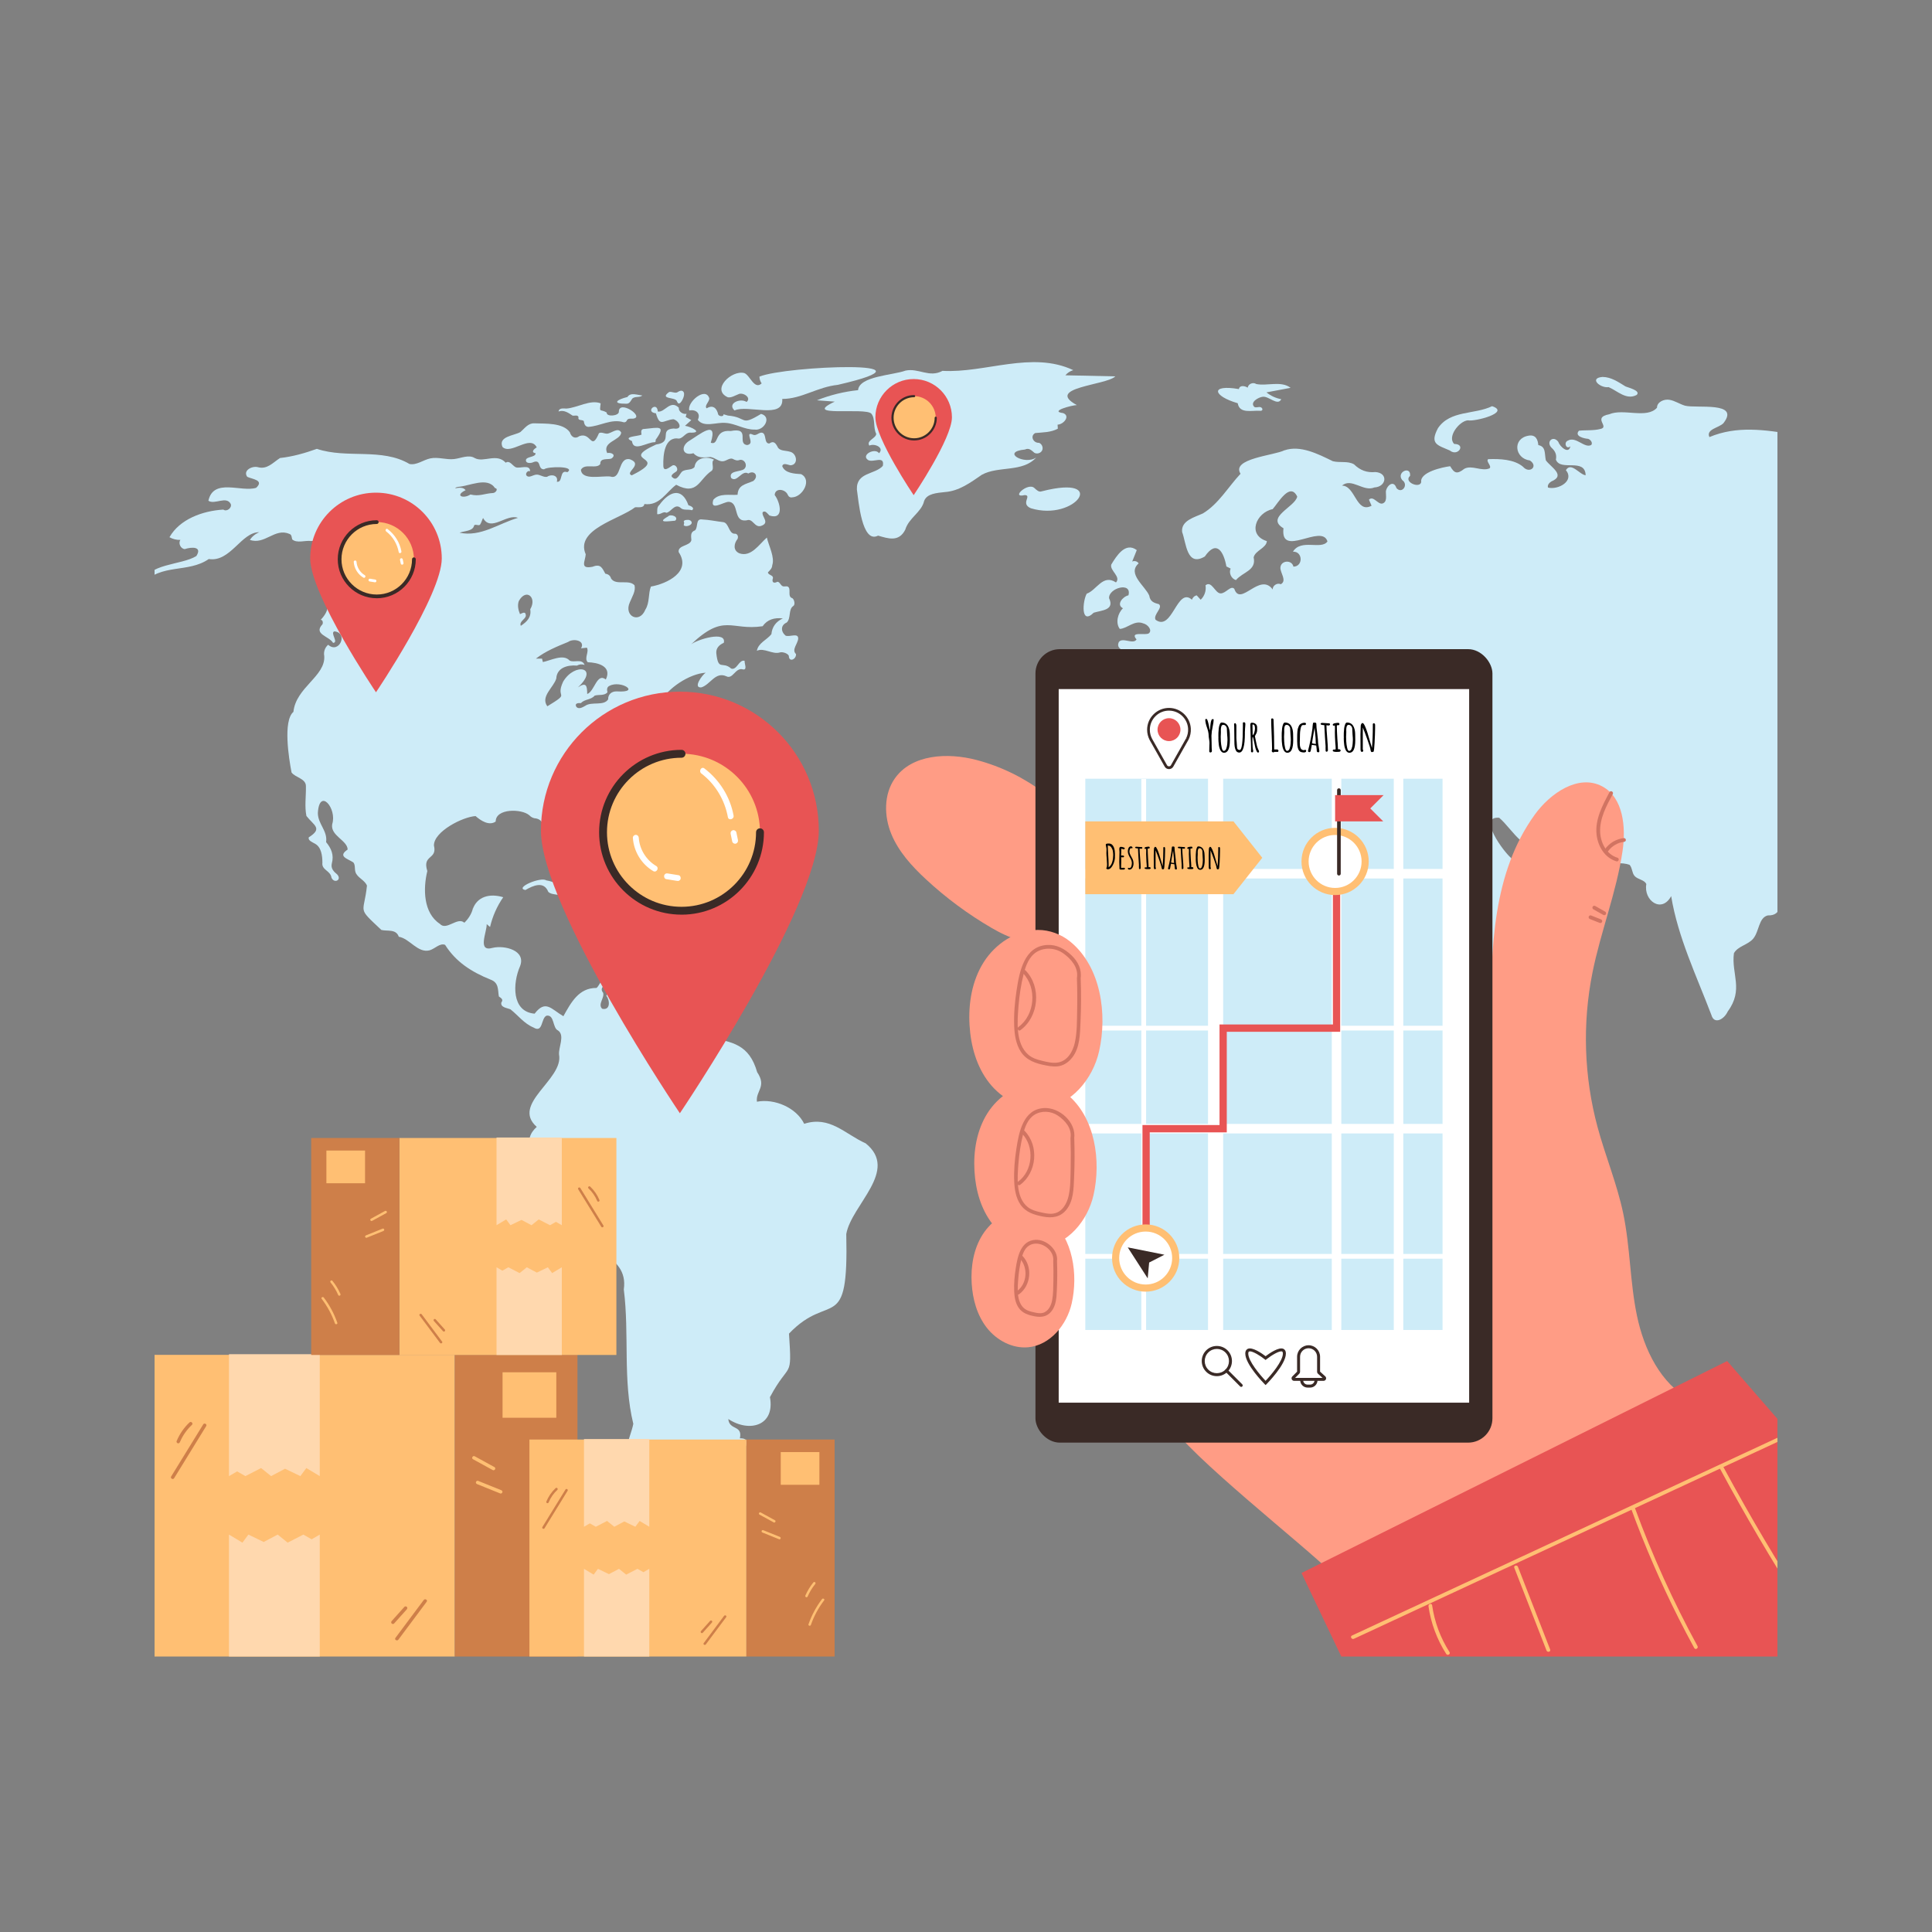<?xml version="1.0" encoding="UTF-8"?><svg id="Layer_1" xmlns="http://www.w3.org/2000/svg" xmlns:xlink="http://www.w3.org/1999/xlink" viewBox="0 0 1000 1000"><rect x="0" y="0" width="1000" height="1000" fill="#808080" stroke="none"/><defs><style>.cls-1{fill:none;}.cls-2{clip-path:url(#clippath);}.cls-3{fill:#ff9c85;}.cls-4{fill:#fff;}.cls-5{fill:#ffd8ae;}.cls-6{fill:#ffbf73;}.cls-7{fill:#e85454;}.cls-8{fill:#ce7f49;}.cls-9{fill:#ceecf8;}.cls-10{fill:#d17462;}.cls-11{fill:#3a2a26;}.cls-12{opacity:.41;}</style><clipPath id="clippath"><rect class="cls-1" x="80" y="80" width="840" height="840"/></clipPath></defs><g class="cls-2"><g><g><path class="cls-9" d="M433.67,199.2c-10.69,1.1-18.72,7.29-28.77,7.29,.78,10.71-17.93,2.78-24.71,5.96-3.96-3.6,2.94-6.58,6.24-4.4,2.75-2.29-2.03-5.24-4.29-3.98-1.78,.68-3.52,1.87-5.4,1.57-8.87-3.95,1.97-14.25,8.49-12.55,2.96,1.03,5.16,8.9,9,5.36-.72-1.02-1.12-2.26-1.15-3.51,13.48-5.62,97.8-8.93,40.6,4.25Z"/><path class="cls-9" d="M374.48,214.42c.27,1.28-2.08,1.28-2.73,.15-.69-3.22-2.69-5.26-5.99-3.22-1.33-1.33,1.29-3.22,1.39-5.1-1.83-6.46-11.73,2.02-10.36,6.2,3.44-.68,6.05,1.59,4.39,4.84,3.14,4.19,9.66,1.14,14.35,1.6,5.16,.28,9.87,3.58,15.04,3.46,4.89,.79,9.11-6.62,3.35-8.12-11.01,6.67-6.84,1.72-17.13,.87"/><path class="cls-9" d="M356.73,228.18c-4.6,2.85-3.6,8.05,2.2,6.41,2.46,2.73,5.25,2.21,8.81,1.96,2.36,.34,4.34,2.54,6.69,2.18,1.63-.25,3.11-1.73,4.7-1.28,1.25,.66,2.38,1.19,3.8,.59,2.58-.43,4.21,3.01,2.23,4.73-1.83,1.55-8.22,.71-6.72,4.62,2.99,2.72,5.57-4.39,8.88-2.3,3.28-1.97,5.61,1.45,2.56,3.88-4.05,1.77-7.82,1.94-8.12,7.13-4,.34-9.43-1.01-12.55,2.6-1.88,6.12,5.27,1.08,7.91,1.05,5.85,.26,1.95,10.79,9.46,9.55,3.08-1.13,3.98,3.94,7.28,2.94,4.95-1.62,.15-4.88,.9-7.13,1.38-1.17,2.61,.9,3.52,1.72,7.74,2.51,5.59-6.86,2.7-10.61,.19-3.89,5.55-3.11,6.77-.11,.4,.95,1.24,1.55,2.3,1.31,5.4-.16,10.42-9.14,4.58-12.01-3.36-.23-8.37-.43-9.74-4.13,.47-2,2.95-.63,4.24-.44,4.37-.23,3.35-6.45-.46-7.08-2.05-.61-4.64-.29-5.94-1.99-1.19-2.36-2.19-3.85-4.53-2.22-2.84,.09-1.35-4.85-3.6-5.55-1.47-.47-2.84,1.45-4.36,1.15-.82-.16-1.74-.92-2.35-.35-.49,1.59,2.34,4.94-1.15,5.56-5.6-.7,2.1-9.3-8.54-7.27-8.82-.83-5.75,7.64-10.3,6.07,3.85-12.37-5.54-4.39-11.14-.98Z"/><path class="cls-9" d="M346.34,202.9c-5.23,3.81,2.97,2.56,3.94,4.61,.44,.95,.86,1.9,1.89,.94s2.9-4.73,1.29-5.94c-.81-.61-1.97-.07-2.67,.42-1.26,.89-2.99-.39-4.46-.03Z"/><g><g class="cls-12"><path class="cls-9" d="M244.65,470.71c.05-.17,.13-.34,.17-.51-.26-.23-.34,.29-.17,.51Z"/></g><path class="cls-9" d="M448,591.76c-10.67-4.8-18.48-14.37-31.75-10.08-4.06-8.35-15.35-13.19-24.47-11.44-.68-5.75,5.22-7.69,.12-15.3-4.13-14.41-12.85-15.69-25.22-17.97-4.68-2.94-6.85-12.96-13.83-10.66,1.95-3.09,1.6-6.59-2.69-6.67-2.29-2.53-4.42-5.47-8.2-2.82-4.58,4.61-9.2-3.18-13.42,.91-3.71,.5-2.55-5.96-5.6-6.25-3.22-.73-8.04,.6-9.07,4,1.88,2.37,2.1,7.63-2.19,6.65-2.4-2.29,1.32-5.64,.51-8.25-2.28-2.83,1.46-3.83,1.45-6-2.25-2.37-3.43,2.58-4.9,3.48-9.17-.07-13.18,7.57-17.13,14.63-6.28-3.65-9.19-8.76-14.89-1.31-12.1-1.03-11.32-15.92-7.56-24.53,3.29-8.31-8.1-11-14.18-9.54-8.1,2.32-2.95-8.1-3.06-12.28,.58,.5,1.15,1,1.73,1.49,1.28-5.51,3.6-10.77,6.82-15.42-7.04-2.12-13.55-.35-15.82,6.29-.72,2.57-2.38,5.11-4.31,6.91-3.52-3.23-9.3,4.35-12.66,.59-8.59-5.64-8.73-18.17-6.5-27.33-2.75-8.67,5.27-5.72,3.42-13.25-.05-7.28,15.05-14.86,21.56-15.21,2.64,2.34,7.03,5.22,10.41,2.82,.01-6.92,13.5-6.66,17.4-3.24,.97,1.05,2.15,1.59,3.57,1.66,4.53,.96,3.7,5.72,2.93,9.04,.94,2.83,2.7,13.15,5.97,11.88,9.17-32.03-11.84-19.49,26.68-48.47,2.94-3.24,3.9-7.9,3.57-12.26-.26-1.33,.32-2.54,1.74-2.61,9.62-.81,8.93-15.15,19.03-13.67,2.69,.63,4.11-1.28,4.17-3.81,3.78-7.53,15.31-15.07,23.63-15.54-1.86,1.14-6.81,8.11-2.17,7.57,4.56-1.45,7.2-8.24,12.79-5.76,3.5,1.92,4.75-4.86,8.83-3.49,2.2,.22,.53-3.13,.71-4.48-2.93-.85-4,5.08-6.97,4-4.57-4.06-6.66,1.58-7.7-8.01-.19-2.67,1.68-4.35,3.88-5.31,1.6-6.42-13.82-1.73-16.97,.84,17.32-16.44,20.55-6.99,37.08-9.43,2.4-3.5,6.21-4.58,10.46-4.03-3.56,1.59-5.61,4.46-5.92,8.15-2.31,2.93-6.85,4.55-7.51,8.6,3.66-1.8,8.05,2.07,11.94,.84,1.32-.41,4.09,.48,4.59,1.77,.06,3.6,3.94,1.76,3.72-.93-2.42-2.19,.91-5.34,1.12-7.92,.21-3.36-4.7-.66-6.57-1.64-2.53-2.18-2.49-5.43,.63-6.75,2.34-2.16,.74-6.91,3.44-8.58,1.05-.65,.51-3.31-.5-4.01-2.82-.78-.4-4.9-2.36-6-.8-.38-1.8,.12-2.63-.21-1.18-.47-1.59-2.42-2.85-2.28-1.2,.68-2.68,.74-2.43-1.18,1.08-2.5-2.29-2.03-2.39-3.73,1-1.02,2.19-2.08,2.23-3.66,1.41-4.14-1.77-9.96-2.79-14.33-3.97,3.47-8.14,10.27-14.22,8.15-3.4-1.48-2.84-5.08-.93-7.46,.6-1.43-.21-2.93-1.77-2.69-2.86-.34-2.79-5.66-5.66-5.99-3.51-.4-7.36-1.25-10.89-1.38-3.51-.56-2.01,3.83-3.64,5.59-2.53,.93-2.12,2.77-1.96,5.11-.6,3.11-7.1,2.47-6.57,6.18,6.75,10.12-5.94,16.38-14.37,17.85-1.46,3.67-.56,8.34-2.88,11.95-3.02,7.49-11.33,3.38-8.01-3.84,1.16-2.87,3.14-5.77,2.41-8.78-3.06-3.27-9.55,.33-12.12-3.47-.49-1.58-1.42-2.27-2.98-2.51-1.63-2.87-2.32-5.32-6.6-3.61-6.83,1.35-3.78-2.85-3.56-6.44-5.64-12.92,17.7-18.22,25.53-24.33,1.61-.19,4.52,.59,4.83-1.69,7.86,1.05,11.15-6.03,16.45-9.97,11.14,5.88,11.73-2.86,18.41-7.25,1.52-1.41-.66-4.86,1.24-5.68-3.61-2.04-9.57-1.15-10.12,3.68-1.36,1.96-4.72,.94-6.54,2.49-1.2,1.19-2.57,4.96-4.7,3.09-1.92-1.16,.97-2.59,1.88-3.27,1.1-1.19-.26-3.53-1.84-3.17-1.55,.78-4.92,4.03-4.97,.21-.16-5.49,.59-15.26,8.11-13.99,2.12-.26,3.35-2.95,5.48-3.1,7.42,.33,.92-3.05-2.37-3.53,1.09-.98,2.18-1.96,3.26-2.95-.97-.55-1.94-1.09-2.91-1.64,.15-.55,.31-1.1,.46-1.65-1.84,.49-4.28-1.21-3.99-3.09-4.44-4.46-7.29,2.64-10.91,1.94-.27-5.65-6.92,.2-.95,.93,2.07,7.23,3.5,3.66,9.02,3.05,3.14,.81,5.22,5.68,.16,4.81-8.07,.51,.11,7.05-9.1,8.28-20.46,9.32,8.48,5.6-12.6,15.96-3.98-1.4,6.28-5.6-.93-8.31-6.43-1.31-4.14,10.82-10.15,8.93-4.18-.57-14.75,2.24-15.23-3.49,1.97-3.62,8.12-.14,10.03-3.01-.13-3.27,3.71-2.14,5.7-2.79,2.77-1.86,.12-3.33-2.14-2.87-2.72-5.93,6.87-6.43,7.26-10.57-1.56-3.15-5.14,.51-7.38,.55-1.41,0-2.93-.99-4.13-.25-4.15,9.66-3.91-.78-10.15,1.52-2.13,1.63-4.16,.52-4.92-2-3.53-5.02-12.62-4.4-18.34-4.63-3.29-.16-5.01,2.6-7.23,4.5-3.15,1.88-11.68,2.22-9.31,7.73,4.41,4.32,14.36-6.63,17.75,.24-1.35,.67-3.3,2.58-.59,3.02,.01,2.31-5.24,1.52-5.02,3.82,.13,1.35,2.1,1.41,3.38,.98,4.97-2.25,2.38,3.65,6.04,3.5,1.72-1.55,16.67-1.76,12.03,1.52-4.3-1.61-2.11,5.53-5.45,4.92,.96-3.3-2.83-4.11-5.03-2.55-1.91,.41-3.73-1.33-5.67-1.12-1.72,.19-3.65,1.8-4.89,.59-1.01-.98,.53-3.02,1.75-2.32,0-3.87-5.27-1.25-7.4-2.08-1.63-.71-3.17-3.82-5.21-2.37-4.75-5.18-11.4,.13-16.03-2.4-3.09-1.95-7.03,.08-10.66,.51-4.11,.48-8.31-1.2-12.35-.34-3.69,.79-7.09,3.66-10.79,2.89-14.3-8.49-32.39-2.6-47.92-7.83-6.27,2.25-12.51,4.02-19.09,4.75-3.67,2.37-6.64,6.08-11.51,4.72-2.95-.74-7.8,1.72-5.45,5,2.56,1.25,8.96,1.65,4.62,5.7-7.75,2.4-22.06-5.24-24.72,6.68,3.21,2.23,9.31-2.64,11.55,1.65,.83,2.01-2.08,4.26-3.82,2.94-10.7,.64-22.6,4.96-27.87,14.3,1.71,.97,3.69,1.46,5.65,1.39-1.22,1.74,.14,4.6,2.26,4.76,3.38-1.13,9.28-1.5,6,3.59-7.91,4.9-25.5,3.63-27.65,14.37,9.27-10.69,23.39-5.39,34.07-12.82,11.28,1.75,16.85-14.02,26.19-13.88-1.99,.77-3.73,2.18-4.9,3.97,7.64,2.7,12.88-6.24,20.24-3.17,1.51,.35,1.32,1.8,1.67,2.92,2.4,2.14,6.72,.41,9.78,.83,3.23-.35,4.32,2.08,4.51,4.76,1.76,4.44,7.06-4.42,10.23,2.39-2.91,2-1.27,5.2,.38,7.32,.56,1.88-2.77,5.11-.09,6.29-13.9,5.69-.54,10.11-10.07,20.03,.99-.03,1.34,1.41,.92,2.31-4.9,5.2,3.55,6.15,5.48,9.63,3.09-.16-1.7-5.26,.7-5.96,7.4,.77,2.4,11.97-3.23,6.93-1.66,1.37-2.47,3.68-2.03,5.79,.74,10.51-14.66,16.23-15.96,28.95-5.5,4.66-2.34,24.22-.97,31.35,1.94,2.7,7.57,3.14,7.44,7.23,.1,5.03-.75,10.42,.26,15.29,3.92,5.01,8.58,6.39,1.21,11.07-.47,1.64,1.81,2.48,3.29,3.32,3.2,1.8,3.76,6.11,3.77,9.78-.51,3.89,4.24,4.07,4.71,7.82,1.54,3.24,5.48,1.03,2.94-1.73-1.81-1.44-3.37-3.13-2.78-5.64,1.22-4.47-.28-7.82-2.95-11.08,.83-5.95-4.24-9.26-4.27-15.08,.77-13.36,10.05-2.35,7.43,5.78-1.08,5.99,7.91,8.37,7.99,13.14-5.33,3.61-.08,4.67,2.96,6.68,1.07,1.31,.58,3.27,1.06,4.9,.89,3.01,4.85,4.18,5.98,7.11-1.59,15.1-5.45,10.77,7.45,22.93,3.12,.78,7.61-.62,9.02,3.52,5.69,.94,9.74,8.59,15.95,7.03,2.81-.82,5.29-3.9,8.02-2.83,5.47,8.68,13.44,13.93,23.53,17.99,4.42,1.6,3.7,5.37,4.3,8.72,1.28,.91,2.45,1.6,1.29,3.1-.56,2.61,2.96,2.84,4.67,3.53,3.94,3.09,7.09,7.41,11.93,9.42,5.08,3.13,3.84-4.86,6.79-6.11,4.2-.63,2.99,6.4,5.96,7.67,3.65,2.53,.16,8.72,.51,12.46,2.41,12.97-25.05,25.53-11.54,37.43-3.61,3.24-5.04,7.27-2.59,11.33-1.08,4.97,2.33,7.96,6.25,10.9,8,7.15,7.89,20.27,15.4,27.93,4.06,14.43,28.76,14.96,26,34,2.94,23.12-.6,47.01,4.92,69.55-1.41,7.28-6.25,13.77-.5,20.33,2.68,6.15-.74,14.5,3.91,19.33,.14-1.69,1.04-3.29,2.4-4.29,4.5,6.61,3.09,14.46,2.04,21.69,.61,2.84,4.38,4.71,3.82,7.56-1.66,7.09,6.94,9.68,6.92,16.44,9.16,7.28,19.12,16.05,31.03,18.97,.54-.72-.39-1.68-1.27-1.86-5.56-.31-2.59-9-6.55-11.92-3.16-2.82-9.68-7.51-4.4-11.53,1.49-2.01-1.64-6.14,1.29-7.4,.87-2.36,1.37-3.84,3.4-5.32-1.81-3.3-7.44-2.53-9.4-5.75-2-3.42,1.51-7.31,5.13-7.14,.1-2.83-2.82-8.41,1.39-8.96,.43-.19,.75-.8,.41-1.12-3.05,.85-9.47-9.71-5.7-10.8,2.49,1.28,6.44,5.15,8.53,.99,.9-2.55-2.4-5.83-.47-7.72-.15-.57-.72-.99-1.31-.96,2.44-2.26,5.7,.91,8.41,.6,3.67-.66,15.45-14.05,6.09-13.63,1.49-7.08-5.49-3.98-6-10.01,10.97,7.22,24.27,3.45,21.55-11.31,10.26-19.16,11.49-8.4,9.86-32.89,21.28-22.3,30.87,1.28,29.65-51.56,2.68-15.16,27.57-32.87,9.98-46.98Zm-132.57-236.74c5.84-3.19,16.71,3.67,3.81,2.84-2.68-.09-4.57,1.56-4.46,4.12-2.33,3.6-8.53,.97-11.89,3.37-1.31,.73-3.19,1.89-4.51,.6-1.23-1.98,.95-2.15,2.33-2.02,1.87-2.15,5.15-1.57,7.07-3.87,2.04-.67,5.23,.18,6.64-1.77-.32-1.21-.4-2.61,1-3.28Zm-21.37-22.75c2.73-1.98,9.04-.74,6.69,3.3,1.01-.11,2.02-.22,3.03-.33,1.26,2.26-1.55,5.36,.42,7.54,5.03,.11,12.73,1.95,9.38,8.92-4.7-3.67-5.8,6.16-9.64,7.51-.05-4.28-.46-6.32-4.79-3.45,11.25-10.45-1.68-13.04-7.67-2.94-4.37,9.35,4.46,5.05-8.18,12.76-3.69-5.04,3.27-9.78,4.63-14.36,.27-5.48,5.58-7.14,10.7-6.71,1.19-.69,2.69-.82,3.97-.34-1.4-3.5-5.52-.96-7.78-2.29-3.31-3.59-9.67-.02-13.83,.8-.14-.59-.29-1.17-.43-1.76-1.06,0-2.13,0-3.19,0,4.96-3.86,10.87-6.28,16.69-8.65Zm-25.52-21.17c3.74-6.81,9.58-1.91,5.91,4.26,.7,4.09-1.69,6.47-4.88,8.56-.96-2.13,2.19-3.3,2.61-5.09,.03-2.74-1.75-1.49-3.03-.95-.9-2.14-1.41-4.6-.61-6.78Zm-.45-43.06c-10.08,2.93-19.21,10.01-30.21,7.7,2.41-.96,6.93-.78,7.52-3.73,.51-.96,2.22,.31,3.04-.41,.72-1.05,1.03-2.36,1.59-3.5,4,7.45,12.15-2.34,18.05-.06Zm-31.12-16.02c6-.39,15.31-5.4,19.22,.6,2.01,.35,.31,2.54-1.04,2.57-4.37,.21-6.99,1.91-11.64,.76-3.78,2.46-8.32,.56-2.51-2.22-1.11-1.6-3.5-1.38-5.4-.98,.27-.47,.85-.62,1.38-.73Z"/></g><path class="cls-9" d="M332.48,204.69c-2.36-.14-6.14-1.81-7.71,.79-5.29,1.26-8.5,3.56-.51,3.49,1.63,.04,2.24-1.56,3.02-2.67,1.42-1.32,3.74-.36,5.21-1.61Z"/><path class="cls-9" d="M320.32,213c.26,2.31-6.55,2.98-6.3,.51-3.5-2.06-3.78,.49-3.12-4.74-5.38-2.09-12.11,2.31-17.77,2.71-1.41-.1-3.82-.4-4.02,1.51,2.74-.97,5.1,.68,7.22,2.11,.96,.25,2.66-.52,3.1,.76-.45,2.1,1.67,1.18,2.73,2.05,.22,1.34,.54,2.86,2.27,3.05,6.35-.35,11.86-4.41,18.44-2.38,.87,.1,1.43-.42,1.71-1.18,.79-1.15,2.63-.42,3.75-.84,4.59-1.35-7.81-9.54-8.01-3.57Z"/><path class="cls-9" d="M333.69,222.01c-2.24-.06-1.78,1.6-1.64,2.96-1.78,.9-10.31,.98-4.93,3.35,.64,5.85,7.94,.45,11.76,.57,.57-.17,.59-.7,.43-1.19,5.7-7.85,1.54-6.36-5.62-5.69Z"/><path class="cls-9" d="M341.27,261.38c-1.44,1.17-1,3.1-1.11,4.75,1.74,.35,3.18-1.65,4.73-.72,2.34-.26,4.2-4.82,7.15-2.74,1.6,1.77,4.06,.76,6.08,1.43,1.77-1.13-.68-2.31-1.79-2.59-3.47-9.72-10.04-7.07-15.06-.13Z"/><path class="cls-9" d="M345.73,267.34c-6.31,3.59,.61,2.39,3.74,2.16,2.15-1.98-2.41-3.73-3.74-2.16Z"/><path class="cls-9" d="M356.55,269.1c-.84-.03-2.41-.12-2.68,.83,.54,.67,.04,1.27,.03,1.96,1.44,1.32,5.84-.65,3.43-2.49"/><path class="cls-9" d="M487.86,191.94c-6.87,3.76-12.39-1.58-19.18-.11-6.4,2.39-23.97,2.84-24.54,10.11-7.3,.76-14.5,2.53-21.33,5.25,3.08,.23,6.17,.46,9.25,.69-17.77,8.34,15.8,2.8,18.94,6.22,2.2,2.67,.86,7.22,2.52,10.42,.03,2.36-5.29,3.45-3.56,6.12,2.69-1.3,7.9,1,5.03,3.95-2.1-3.02-9.53,.89-5.7,3.5,2.67,1.59,8.74-2.63,7.66,3.06-4.16,4.59-13.72,3.18-13.43,12.19,.84,5.66,2.56,28.29,10.97,23.9,5.23,1.5,10.75,3.47,14.06-3.06,1.88-6.2,8.39-8.97,9.77-14.84,1.38-3.9,6.62-4.19,10.73-4.65,7.38-.51,13.32-4.95,19.17-8.97,8.61-4.7,21.12-1.07,28.14-8.95-5.74,4.2-18.69-2.87-5.79-4.11,2.03-.99,3.33,.43,4.8,1.69,1.37,.82,3.38,.2,4.05-1.25s-.14-3.38-1.65-3.91c-2.88,.19-4.78-3.5-1.94-5.05,3.94-.38,8.09-.28,11.71-2.27-.05-.69-.09-1.38-.14-2.08,3.04-.06,6.81-4.45,2.9-5.97-7.48-.95,4.69-4.13,7.08-4.15-16.9-9.15,15.32-10.22,19.92-14.87-8.62-.18-17.24-.36-25.86-.55,1.05-1.27,2.5-2.21,4.08-2.67-21.39-10.1-45.62,1.62-67.68,.37Z"/><path class="cls-9" d="M539.35,254.26c-1.64,.65-2.74-.59-3.86-1.57-3.23-3.39-12.76,5.36-5.1,3.57,3.98,.11-2.46,4.46,3.2,6.82,23.17,7.04,40.56-17.73,5.76-8.81Z"/><path class="cls-9" d="M645.78,200.65c-1.38-.94-4.18-1.44-4.52,.74-15.08-2.6-13.54,3.58-.61,7.32,.92,5.63,7.31,3.6,11.56,3.92,1.87,.21,1.43-1.96-.27-1.97-.92,.02-1.92,.43-2.7-.04-2.51-2.45,2.2-5.05,4.4-5.26,3.09-.41,7.71,4.98,9.54,1.27-2.8-.52-5.46-1.75-7.67-3.54,4.17-.78,8.33-1.57,12.5-2.35-4.9-3.8-12.22-.81-17.78-1.97-1.62-1.12-4.15-.09-4.43,1.89Z"/><path class="cls-9" d="M664.78,233.08c-5.14,2.66-27.7,4.24-22.68,12.14-6.39,6.81-11.36,15.62-19.45,20.51-4.22,1.98-11.47,3.69-10.78,9.64,2.14,5.68,2.33,18.25,11.74,12.67,6.22-9.05,9.84-2.17,11.17,5.15,.73,.37,1.46,.73,2.19,1.1-1.03,2.26,.36,5.28,2.75,5.96,3.59-4.26,10.67-4.91,9.16-11.75,.83-3.63,6.51-4.71,6.85-8.42-10.36-3.17-5.54-14.81,3-16.55,2.84-3.18,8.97-14.29,12.71-6.49-1.06,5.36-16.68,10.75-7.11,16.39-1.85,15.74,19.91-2.69,22.76,6.82-3.17,4.56-13.67-1.57-17.86,5.3,5.13-.25,5.38,7.66,.25,7.75-.79-3.71-6.47-3.32-6.75,.46-.19,2.66,3.61,6.85,.16,8.65-1.77-.94-4.29,.71-4.13,2.71-6.71-9.17-16.71,9.21-19.88-.33-1.82-2.01-4.41,2.44-7.11,2.35-2.86-.02-4.6-6.82-7.8-4.19,.47,2.7-.5,5.6-2.5,7.47-.68-.75-1.36-1.51-2.05-2.26-1.16,.21-2.15,1.13-2.46,2.27-7.77-6.99-10.14,16.78-18.86,10.35-1.34-2.69,4.06-6.22,1.71-8.09-2.53-.62-4.52-1.34-4.96-4.4-2.08-4.97-11.62-11.31-5.49-16.68-.67-1.09-2.21-1.52-3.35-.94,.79-1.98,1.59-3.95,2.38-5.93-5.87-4.45-10.53,3.05-13.19,7.45-.95,3.12,5.2,6.29,2.43,9.28-6.83-4.55-10,4.05-15.13,5.81-2.1,3.54-3.31,16.61,3.6,9.86,4.14-1.29,10.93-1.27,7.95-7.51-.33-5.28,11.99-8.71,10.03-1.49-2.91,.6-6.5,4.83-2.85,6.71-2.67,2.56-3.96,7.56-1.64,10.67,3.77-.11,7.55-4.72,12.11-2.87,2.39,.54,4.84,3.5,2.99,5.12-1.57,1.34-10.25-1.28-6.42,3.21-1.73,2.82-7.21-1.32-9.17,1.34-2.35,5.12,7.34,4.65,8.33,8.33,.49,1.64-.55,3.32-.61,5.03,.05,2.97,3.87,8.57-.71,9.78-7.58,5.5-29.67-7.4-25.75,10.18,.38,10.94-7.61,12.92-.12,24.04,1.35,1.29,3.53,.39,5.39,.14,5.86,.54,11.03,2.22,16.36-1.1,13.07,2.34,6.81-17.26,15.98-20.28,9.26,.4,1.09-13.74,13.04-11.84,5.79,3.91,11.4-7.08,17.31-2.37,2.39,5.92,1.3,8.56,8.71,9.61,3.03,3.29,3.65,8.34,8.91,9.38,4.22,2.82,1.57,9.84-3.49,9.09-6.92,0,.79,5.71,3.8,6.24-.36-2.39,2.03-4.18,4.04-5.53,2.01-1.35,4.16-3.64,3.17-5.84-2.03-1.89-.65-5.65,2.29-4.7,2.62-2.16-1.43-4.39-3.64-4.28-5.52-1.1-9.42-5.89-12.83-10.37-6.65-8.12,6.16-12.72,8.16-2.81,2.26,7.14,13.27,2.63,13.32,10.41-1.1,3.91,.25,6.57,3.38,8.79,1.65,2.82,1.16,6.57,4.39,8.24,.66,3.47,2.69,8.24,7.16,5.9,.88-1.71-.09-4.09-1.91-4.7,1.29-.44,2.84,.03,3.66,1.13,1.24-.87,1.88-2.5,1.59-3.99-2.95-.04-4.03-3.4-4.35-5.86-.91-6.83,8.79-4.63,12.24-2.34,3.21,7.81,4.04,17.17,13.33,21.55,1.52-.9,2.48-2.68,2.4-4.44,5.26,1.15,11.16,5.35,14.87-.44,8-1.35,3.18,14.65,3.03,19.19-2.17,10.3-8.75,7.43-16.17,5.35-2.63,.05-5.06,1.83-7.69,1.62-3.03-.25-5.52-3.1-8.55-2.84-3.55,1.32-6.98,.95-9.99-1.68-21.89-13.51-6.69,14.25-19.5,7.89-3.18-4.13-10.94-1.02-11.74-6.55-2.47-6.41-11.93-3.09-16.22-7.12-2.26-2.1-1.65-7,1.43-7.09,.1-14.41-11.06-9.44-20.46-10.48-12.99-1.04-24.94,12.84-37.62,8.8-2.87-2.37-6.64-1.54-8.33,1.99-1.51,4.88-4.9,7.67-8.97,10.32-5.55,5.35-2.06,16.3-8.11,21.08-3.9,3.09-9.18,5.25-11.8,9.49-18.72,25.12-7.84,27.48-11.67,52.69-2.68,6.33-2.3,12.83,2.21,18.24,9.01,10.2,24.04,44.55,39.75,33.1,3.58-1.63,7.17,2.37,11.06,2.94,6.62,.98,11.79-8.05,18.35-6.69,4.22,2.91,8.94-1.59,12.72-.02,4.76,11.28,1.66,7.58,13.56,8.05,8.84,6.85-2.06,20.42,.79,29.24,4.04,9.13,13.86,14.47,12.81,25.5,2.33,3.36,5.34,5.93,2.06,9.33,9.29,13.93-2.87,23.94-5.18,37.74,3.34,19.48,14.51,23.54,12.14,47.68,6.19,11.48,13.26,22.47,13.06,36.08,28.94,13.42,51.78-14.96,56.99-41.28,11.54-6.39,4.79-18.95,8.44-29.27,45.83-31.61,1.21-46.76,22.23-83.14,16.03-19.13,35.68-36.88,39.81-63,1.37-11.69-13.82,.78-19.51-.03-5.49,.52-12.07-3.06-11.75-8.56,.36-6.14-9.61-9.24-12.5-14.67-1.83-3.44-1.45-8.02-4.22-10.76-8.97-3.45-5.27-12.58-8.08-19.85-3.29-3.89-7.15-7-6.67-12.59-1.31-7.2-10.29-12.52-8.49-19.61,1.11,.2,2.07,1.08,2.37,2.17,9.51-4.82,9.2,11.04,12.81,15.84,2.12,2.5,5.76,3.63,7.19,6.57-1.24,14.11,11.01,19.08,16.53,30.37,1.58,6.75-1.47,20.88,9.03,20.55,5.76-4.58,14.68-3.16,18.74-9.64,11.73-11.49,29.95-15.65,33.66-34.29,2.63-8.75-13.38-11.18-13.88-20.99-2.32,5.69-8.76,11-15.12,9.91-2.48-1.01-2.57-4.43-3.9-6.75-3.76-3.05-17.65-21.75-6.19-20.83,7.18,6.06,14.5,21.5,24.64,12.09,4.95,2.67,5.43,12.16,14.42,8.62,7.87,6.76,20.35,.82,28.4,3.63,1.46,1.55,1.21,4.14,2.59,5.75,1.64,1.93,5.08,1.93,6.11,4.24-1.54,8.51,7.94,15.36,12.86,6.23,3.46,21.23,13.11,41.26,20.82,61.53,1.45,5.14,6.61,2.26,8.44-1.8,8.41-11.37,1.79-19.42,3.22-30.16,2.01-3.71,7.27-4.3,9.97-7.54,3.16-3.78,2.79-10.91,7.59-12.05,3.55,.14,5.77-1.44,6.34-5.09,1.89-5.19,7.96-6.81,11.86-10.08,3.72-1.09,5.99,1.84,5.87,5.21,7.69,6.21,14.52,14.82,10.47,25.79,8.32-2.2,18.47-4.21,15.36,8.12,12.81,10.36,.93,19.87,4.42,31.5,13.25,9.58,7.2,25.19,22.73,34.57,.17-10.46-3.47-22.55-11.19-30.76-.83,.28-1.65,.56-2.48,.84-4.45-8.89-8.07-18.09-3.66-27.87,1.68-5.1,4.97,.91,6.87,2.4,2.23,.4,3.36,1.83,3.87,4.04,1.94,4.66,10.87,7.44,8.3,13.51,23.64-16.74,21.23-25.27,1.58-44.45-4.72-6.42,.66-20.92,9.39-17.62,1.81,1.27,3.83,2.21,5.67,.46,14.89-8.99,29.77-16.99,33.35-35.88,2.67-5.38,.6-9.82-3.45-13.54-3.01-18.21-12.42-10.24-13.07-20.11,1.1-3.04,6.53-3.77,6.09-6.98-1.89-5.39-6.77,0-9.75,.61-1.77-.4-1.27-3.1-2.16-4.68-1.23-2.19-4.98-1.78-6.18-3.99-1.08-3.59,2.3-8.49,5.36-10.21,9.79-2.29,.38,9.93,9.22,7.99,16.29-11.91,5.33,7.65,17.76,6.92-.28-1.1,1.09-1.28,1.89-.47,1.66,1.73-.44,4.67,.9,6.53,2.83,1.51,2.94,4.9,4.79,7.15,2.1,1.86,5.78-.16,6.28-2.92,.95-5.49-5.96-7.92-6-13.17-10.37-7.03-7.71-4.34-1.52-13.58-2.07-9.65,2.13-8.27,9.53-9.94,4.93-2.99,2.02-10.32,4.92-14.51,6.75-10.07-5.39-17.85-5.98-27.75-2.38-4.43-10.22-12.18-15.31-8.23-1.33,.52-2.65-.64-3.81-1.47-2.48-2.19-5.92-1.35-8.75-2.09-3.36-2.45,.35-6.42,2.28-8.58,4.87-11.24,5.37-16.92,19.54-13.31,4.13-.28,9.42-3.93,12.97-.28,1.47,4.23,7.93,4.43,7.66-.71-1.49-3.28-1.82-7.72,1.99-9.6,3.8-2.06,6.59,1.24,9.04,3.43,2.25,.31,3.13-5.09,5.89-2.96,7.18,5.49-.39,14.81-.91,21.64-.99,9.56,8.66,11.14,14.48,15.32,4.98,5.01,12.88,14.81,12.15,.82-1.11-2.25-.42-4,1.01-5.72,.91-2.33-2.4-3.96-3.58-6.18-.95-2.81-1.12-7.01-5.18-6.02-1.98-1.07-1.05-5.55-4.57-4.62-6.67-2.31-.76-10.28,4.68-9.72,3.79-1.38,7.75,2.28,11.02,1.18,1.7-4.82,5.21-9.76,11.03-9.54,1.64,.02,4.01-.16,3.99-1.81-.71-3.06-4.63-3.16-7.21-4.09-13.56-9.94,13.91-6.76,18.85-4.87,5.32-6.88-6.42-9.08-11.59-7.35-6.19,.23-11.95-2.84-17.59-5.41-4.08-3-52.77-17.89-43.26-6.17,.81,.78,.57,2.7-.5,2.38-3.94-4.06-10.41-3.9-16.03-3.21-12.88,4.35-19.98-8.99-32.46-5.11-7.43,3.5-52.6-17.88-47.5-3.15-5.25,3.83-13.64-2.64-18.85,1.26-2.78,3.59-6.92,2.95-9.89-.46-5.46-4.39-17.58-11.68-23.9-6.44-14.54-2.25-28.95-4.58-43.33,1.45-1.96-4.15,5.26-4.84,7.32-7.27,8.69-11.28-13.94-7.47-19.9-8.97-2.78-.81-5.26-2.58-8.12-3.06-2.86-.48-6.46,1.19-6.42,4.09-5.27,5.96-17.34,.21-24.75,3.41-8.98,1.67,.48,6.52-4.51,7.59-3.65,.95-7.5,.52-11.14,.91-2.55,2.83,2.62,4.05,4.75,4.21,1.32,.44,2.49,2.07,1.63,3.17-3.47,1.95-7.91-4.63-12.06-2.27-2.45,.92-.82,4.96,1.24,2.94-.81,4.35-5.41,.26-6.22-2.24-2.6-3.62-6.61-.18-3.53,3.01,1.94,1.73,2.78,3.68,2.25,6.15,2.35,6.28,15.1-1.13,15.41,8.09-3.15-.28-7.49-7.1-10.23-2.65,4.58,5.59-3.94,10.34-9.22,9.04-.53-1.21,.57-2.52,1.71-3.19,7.68-3.18-.45-7.47-2.88-10.95-.76-3.64,.14-7.05-3.89-7.87-.24-2.83-1.31-5.52-5.02-4.87-8.53,1.41-7.26,11.81,.69,12.85,4.53,3.04-.22,7.09-3.6,3.23-4.58-3.87-12.06-4.15-18.02-3.92-1.35,1.14,2.04,3.59,.71,4.75-4.07,1.75-9.12-1.87-13.02,.21-3.82,3-5.17,2.38-7.36-1.31-3.99,.51-15.82,3.07-14.98,8.26-.8,3.49-9.37-.14-5.77-3.27,.54-5.45-7.41-1.93-4.03,2.23,3.39,2.3-.15,7.38-3.03,4.1-1.47-4.5-5.13-1.16-5.47,1.77-.04,2.09,.84,5.5-1.85,6.24-2.35,.5-4.67-4.3-6.91-2,.45,1.04,.91,2.08,1.36,3.12-7.97,4.3-8.37-10.45-15.33-10.4,5.01-4.24,11.04,3.38,16.76,.95,6.27-.33,7.31-7.51,.59-7.98-4.49,.44-7.97-.93-11.1-3.99-3.22-1.88-7.36-.69-10.97-1.62-7.6-3.72-16.91-8.48-25.1-5.61Z"/><path class="cls-9" d="M282.71,455.67c-2.74-1.98-16.64,3.88-10.78,5.01,4.07-2.35,9.57-4.8,11.86,.93,1.83,1.86,5.36,.82,7.22,2.66,1.28,1.36,2.04,5.22,4.59,3.98-.05,.81-.09,1.61-.14,2.42,2.81,.78,17.33,.05,9.82-3.74-8.29-2.25-13.96-9.89-22.56-11.26Z"/><path class="cls-9" d="M310.07,474.43c-1.09,1.92-4.97,.96-5.51,3.1-.35,1.38,1.28,2.49,2.7,2.54,3.21-.94,5.91,.77,8.88,1.22,3.47-2.1,7.09-2.7,10.92-1.15,4.54-2.64-2.1-5.61-4.61-6.51-3.46-3.57-11.71-6.37-12.37,.8Z"/><path class="cls-9" d="M752.7,229.79c6.3,.01,1.93,6.81-2.28,3.38-6.41-2.81-10.49-3.31-6.15-11.52,6.33-9.43,19.02-6.99,28.03-11.41,9.82,3.25-9.07,8.13-12.53,7.32-4.44,.34-10.87,8.6-7.06,12.23Z"/><path class="cls-9" d="M829.5,195.1c-7.31,.59-1.15,5.94,3.13,5.27,4.53,1.93,9.21,6.92,14.53,4.04,2.3-2.3-4.75-3.85-5.85-4.43-3.65-2.23-7.32-4.82-11.81-4.88Z"/><path class="cls-9" d="M764.25,645.77c-10.15,3.52-8.42,9.99-5.39,17.89,.09,5.31-6.78,9-6.2,14.28,3.77,5.44,.9,18.6,10.82,16,10.5-6.01,5.59-21.76,11.9-31.09,1.75-3.86,3.99-7.81,3.56-12.02-.23-2.22-.97-5.03,.91-6.25,1.62-.57,2.97-1.53,3.09-3.43,.72-4.25-.64-8.8-3.57-11.95-4.74-2.93-4.68,15.47-15.1,16.59Z"/><path class="cls-9" d="M989.56,566.23c-7.05-7.65-16.3-13.93-22.88-22.45-2.21-3.92-7.15,.11-9.65-1.97-1.8,5.72,6.71,7.28,8.67,11.44,.68,3.26,2.32,5.3,5.31,6.72,3.14,4.4,3.09,10.84,7.68,14.74,1.99,6.63,5.54,11.64,10.83,16.12,2.13,2.94,4.45,8.1,8.87,6.84,6.83-17.06-6.21-18.05-8.83-31.43Z"/><path class="cls-9" d="M1014.19,606.47c11.5,5.4,33.9,1.29,39.43,12.72,2.5-2.23-.03-6.51-3.19-5.4,2.29-10.37-17.65-2.44-23.88-10.46,4.61-7.77-11.53-1.13-14.98-4.02-19.74-6.67-11.13,6.56,2.62,7.17Z"/></g><g><path class="cls-3" d="M505.47,393.37c-14.95-3.94-33.6-3.03-42.4,9.68-5.66,8.18-5.52,19.36-1.75,28.57,3.77,9.21,10.68,16.76,17.97,23.52,10.35,9.6,21.76,18.05,33.96,25.15,8.98,5.23,19.86,9.81,29.47,5.85,8.04-3.31,12.83-11.99,13.95-20.61,1.12-8.62-.8-17.32-2.71-25.8-1.38-6.16-2.27-12.7-4.19-18.71-1.48-4.64-5.16-7.39-8.92-10.27-10.49-8.05-22.58-14.02-35.37-17.38Z"/><path class="cls-3" d="M875.23,724.7c-15.73-8.42-24.28-26.18-27.93-43.64-3.66-17.46-3.48-35.56-7.13-53.02-3.19-15.24-9.25-29.71-13.3-44.74-7-25.97-7.9-53.56-2.6-79.92,4.25-21.17,12.4-41.47,15.55-62.83,1.83-12.43,.47-27.78-10.66-33.6-12.2-6.38-26.75,3.58-34.8,14.75-43.61,60.53-2.99,153.14-43.25,215.94-26.29,41-78.95,56.14-113.41,90.56-2.61,2.61-5.19,5.46-6.19,9.01-1.6,5.69-29.37-6.09-26.43-.96,9.36,16.33,71.04,64.53,84.26,77.94l266.23-15.39-80.33-74.09Z"/><g><g><g><rect class="cls-11" x="535.95" y="336" width="236.53" height="410.7" rx="12.59" ry="12.59"/><rect class="cls-4" x="547.98" y="356.67" width="212.45" height="369.35"/></g><g><g><path class="cls-11" d="M605.06,398.09c-.94,0-1.77-.49-2.23-1.3l-7.48-13.25c-.09-.15-.19-.33-.28-.5-.88-1.67-1.32-3.49-1.32-5.31,0-3.05,1.19-5.91,3.37-8.05,2.17-2.14,5.06-3.3,8.09-3.26,5.91,.07,10.81,4.75,11.16,10.64,.12,2-.29,3.99-1.19,5.77l-.05,.09c-.13,.25-.28,.52-.44,.78l-7.39,13.09c-.46,.82-1.3,1.3-2.23,1.3Zm0-30.27c-2.62,0-5.09,1.01-6.96,2.86-1.9,1.88-2.94,4.38-2.94,7.05,0,1.62,.38,3.17,1.13,4.6,.11,.21,.19,.36,.28,.51l7.49,13.26c.41,.73,1.59,.73,2,0l7.4-13.12c.16-.25,.29-.49,.41-.73l.67,.26-.63-.32c.78-1.55,1.14-3.3,1.04-5.05-.3-5.16-4.59-9.25-9.77-9.31-.04,0-.08,0-.12,0Z"/><circle class="cls-7" cx="605.07" cy="377.66" r="5.93"/></g><g><path d="M626.08,389.3c-.11-.11-.17-.23-.17-.38l.04-2.19c.05-.98,.07-1.71,.07-2.19,0-.44-.07-1.09-.2-1.95-.15-.84-.23-1.5-.23-1.97,0-.57-.08-1.23-.25-1.97-.17-.74-.38-1.45-.63-2.13-.24-.65-.44-1.35-.61-2.09-.17-.75-.25-1.4-.25-1.96,0-.11,.06-.2,.18-.27s.25-.11,.39-.11c.17,0,.32,.17,.48,.52,.18,.39,.35,.94,.52,1.65,.17,.71,.26,1.13,.29,1.27l.29,1.56,.23,1c.05-.24,.08-.56,.11-.95,.09-1.25,.2-2.29,.34-3.12,.11-.57,.23-1.01,.36-1.31,.15-.33,.33-.5,.54-.5,.41,0,.61,.08,.61,.23,0,.86-.18,2.13-.54,3.8-.36,1.67-.54,2.95-.54,3.82l-.04,.36c-.03,.23-.04,.36-.02,.41v.36c0,.65,.02,1.64,.07,2.99l.05,3.01,.04,.52,.05,.54v.57c0,.18-.07,.34-.23,.46-.15,.13-.33,.19-.54,.19-.15,0-.28-.05-.4-.16Z"/><path d="M632.45,389.25c-.33-.25-.6-.58-.81-1.01-.44-.92-.71-1.92-.81-3.01-.13-1.03-.2-2.01-.2-2.96,0-.18,0-.33,.02-.45v-.41c0-.07,0-.11-.02-.11v-.41l.02-1.58c.02-.48,.07-1.25,.18-2.31,.08-.72,.25-1.43,.52-2.1,.11-.3,.24-.53,.41-.69,.17-.16,.35-.24,.57-.24,.6,0,1.15,.11,1.63,.33s.89,.52,1.22,.92c.3,.38,.56,.84,.77,1.39,.21,.55,.36,1.13,.45,1.75,.09,.63,.14,1.3,.14,2.01v.18c0,.47,0,.89,.02,1.27l.02,1.29c0,4.34-1.01,6.52-3.03,6.52-.39,0-.75-.12-1.09-.37Zm1.74-.9c.23-.22,.4-.52,.52-.89,.29-.77,.46-1.6,.52-2.49,.07-.77,.11-1.43,.11-1.99,0-.68-.05-1.57-.16-2.67-.09-1.16-.14-2.03-.14-2.6v-.41c-.03-.57-.22-1.07-.58-1.49-.35-.42-.79-.63-1.3-.63s-.85,.29-1.02,.88c-.15,.47-.23,1.07-.23,1.81,0,.29,0,.53,.02,.72v.61l-.04,1.04c-.03,.32-.05,.66-.05,1.04,0,.81,.02,1.62,.07,2.42,.06,1.13,.21,2.23,.45,3.3,.24,1.12,.59,1.67,1.06,1.67,.27,0,.52-.11,.75-.33Z"/><path d="M640.48,389.29c-.29-.16-.52-.39-.7-.69-.36-.63-.6-1.35-.7-2.15-.11-.69-.16-1.52-.16-2.49-.05-1.63-.07-3.62-.07-5.97l-.02-1.74c-.02-.09-.02-.24-.02-.45-.03-.57-.05-.92-.05-1.04,.14-.32,.29-.48,.48-.48s.34,.14,.49,.41c.14,.27,.21,.57,.21,.88v6.15c0,.6,.05,1.4,.16,2.4,.11,1.24,.16,2.04,.16,2.4,0,1.12,.48,1.67,1.42,1.67,1.09,0,1.63-4.06,1.63-12.17v-1.47s-.02-.11-.02-.18c0-.18,.04-.31,.12-.4,.08-.08,.25-.12,.49-.12,.2,0,.35,.06,.46,.17s.18,.25,.21,.4c.02,.09,.02,.26,.02,.52,0,.24-.02,.63-.07,1.15-.06,.44-.09,.81-.09,1.13,0,.35-.02,.66-.04,.93l-.05,.95v.18c.02,.06,.02,.13,.02,.2,0,6.7-.97,10.04-2.92,10.04-.36,0-.69-.08-.97-.24Z"/><path d="M650.25,388.49c-.32-.78-.55-1.59-.7-2.42l-.16-.77c-.44-2.16-.72-3.39-.84-3.69h-.27c0,.44,0,.84-.02,1.2v1.24c0,2.02,.14,3.6,.43,4.73l-.25,.61h-.63l-.29-.34,.02-1.52c0-1.36-.07-3.42-.2-6.18-.12-2.94-.18-5-.18-6.18,0-.72,.25-1.09,.75-1.09,.81,0,1.48,.21,2,.63,.52,.42,.78,1.01,.78,1.76v1.58c0,.23-.04,.49-.11,.78s-.16,.53-.25,.71l-.43,.81-.36,.68,.11,.54,.32,1.61c.21,1.16,.42,2.1,.61,2.83,.2,.72,.44,1.38,.72,1.97l.14,.27c.15,.3,.23,.54,.23,.72,0,.15-.05,.28-.14,.4s-.21,.17-.36,.17c-.33,0-.63-.36-.9-1.09Zm-1.03-9.35c.23-.75,.35-1.44,.35-2.07,0-.48-.06-.93-.18-1.36-.07-.24-.2-.43-.37-.55-.17-.13-.39-.19-.65-.19l-.04,.11-.05,.2,.05,2.67c.03,.78,.04,1.64,.04,2.56,.33-.17,.62-.62,.85-1.37Z"/><path d="M658.5,389.22c-.16-.14-.24-.31-.24-.51,0-.14,.03-.3,.09-.5,.04-.21,.07-.37,.07-.47,0-1.34-.07-3.92-.23-7.74-.15-3.26-.23-5.83-.23-7.71,0-.14,.05-.24,.16-.33,.11-.08,.23-.12,.38-.12,.18,0,.34,.06,.48,.19s.2,.28,.2,.46c0,.91,.05,2.26,.14,4.07,.07,2.01,.11,3.36,.11,4.07l.02,.27v.54c.05,1.31,.07,3.27,.07,5.88v.59h1.74c.32,.23,.48,.45,.48,.68,0,.17-.06,.31-.17,.44s-.25,.19-.4,.19c-.05,0-.13-.02-.25-.05l-.09-.02c-.09,.02-.23,.02-.43,.02h-.39c-.11-.01-.23-.02-.36-.02-.15,.18-.36,.27-.63,.27-.2,0-.37-.07-.53-.22Z"/><path d="M665.23,389.25c-.33-.25-.6-.58-.81-1.01-.44-.92-.71-1.92-.81-3.01-.13-1.03-.2-2.01-.2-2.96,0-.18,0-.33,.02-.45v-.41c0-.07,0-.11-.02-.11v-.41l.02-1.58c.02-.48,.07-1.25,.18-2.31,.08-.72,.25-1.43,.52-2.1,.11-.3,.24-.53,.41-.69,.17-.16,.35-.24,.57-.24,.6,0,1.15,.11,1.63,.33s.89,.52,1.22,.92c.3,.38,.56,.84,.77,1.39,.21,.55,.36,1.13,.45,1.75,.09,.63,.14,1.3,.14,2.01v.18c0,.47,0,.89,.02,1.27l.02,1.29c0,4.34-1.01,6.52-3.03,6.52-.39,0-.75-.12-1.09-.37Zm1.74-.9c.23-.22,.4-.52,.52-.89,.29-.77,.46-1.6,.52-2.49,.07-.77,.11-1.43,.11-1.99,0-.68-.05-1.57-.16-2.67-.09-1.16-.14-2.03-.14-2.6v-.41c-.03-.57-.22-1.07-.58-1.49-.35-.42-.79-.63-1.3-.63s-.85,.29-1.02,.88c-.15,.47-.23,1.07-.23,1.81,0,.29,0,.53,.02,.72v.61l-.04,1.04c-.03,.32-.05,.66-.05,1.04,0,.81,.02,1.62,.07,2.42,.06,1.13,.21,2.23,.45,3.3,.24,1.12,.59,1.67,1.06,1.67,.27,0,.52-.11,.75-.33Z"/><path d="M673.79,389.36c-.37-.1-.65-.21-.85-.33-1.01-.65-1.52-2.42-1.52-5.32v-1.86c0-.6,0-1.14,.02-1.62,.02-.48,.05-.99,.09-1.55,.05-.59,.11-1.07,.2-1.44,.09-.37,.24-.79,.45-1.26,.18-.44,.4-.78,.67-1.02,.26-.24,.61-.44,1.03-.61,.38-.17,.85-.25,1.4-.25,.23,0,.4,.05,.52,.16,.12,.11,.18,.24,.18,.41,0,.15-.05,.29-.15,.41s-.21,.19-.35,.2h-1.06c-.3,0-.57,.19-.79,.57-.23,.38-.39,.87-.48,1.47-.2,1.12-.29,2.02-.29,2.71v.11l-.04,2.17c-.03,.65-.05,1.38-.05,2.19,0,.57,.02,1.04,.07,1.4,.07,.54,.2,1,.38,1.36,.18,.41,.49,.7,.93,.88,.23,.09,.48,.14,.75,.14,.17,0,.33-.06,.5-.18,.2,0,.36,.04,.49,.12,.13,.08,.19,.21,.19,.37,0,.59-.41,.88-1.24,.88-.33,0-.68-.05-1.05-.15Z"/><path d="M681.81,389.24c-.17-.11-.25-.3-.25-.59,0-.45-.08-1.22-.23-2.31l-.09-.47-2.24-.34c-.09,.35-.22,1.05-.39,2.1-.09,.74-.23,1.23-.43,1.47-.11,.14-.26,.2-.45,.2-.18,0-.35-.06-.5-.17-.15-.11-.23-.25-.23-.42l.04-.11,.02-.09c1-3.88,1.75-7.7,2.26-11.47,0-.06,0-.16,.02-.31s.03-.35,.04-.62c.05-.56,.09-1,.15-1.34,.05-.33,.14-.58,.26-.75h.77c.21,0,.39,.05,.54,.15,.15,.1,.23,.24,.23,.42,0,1.15,.16,2.85,.48,5.11,.3,2.32,.45,3.95,.45,4.89,0,.09,.04,.32,.11,.7,.07,.35,.11,.57,.11,.68s.07,.56,.23,1.36c.14,.72,.2,1.19,.2,1.4v.02c0,.33-.12,.54-.36,.63-.35,0-.6-.05-.77-.16Zm-.79-5.02c0-1.36-.12-3.09-.36-5.2l-.23-2.35c-.65,3.54-1.09,6.22-1.33,8.03,.23,.15,.89,.27,1.99,.36-.05-.23-.07-.51-.07-.84Z"/><path d="M686.15,388.83l-.02-.88c-.02-.26-.02-.54-.02-.86l.02-.77c-.05-.17-.16-1.82-.34-4.95-.18-3.14-.29-5.15-.32-6.04-.88-.03-1.43-.12-1.68-.27-.17-.12-.25-.26-.25-.41,0-.12,.08-.23,.24-.33,.16-.1,.32-.15,.49-.15,.42,0,.94,.03,1.54,.09,.57,.08,1.09,.11,1.54,.11h.36c.47,0,.7,.18,.7,.54,0,.18-.08,.33-.23,.44-.15,.11-.33,.17-.52,.17-.14,0-.33-.02-.59-.07l-.45-.09-.02,.11-.02,.11c0,1.34,.13,3.48,.38,6.42,.24,2.76,.36,4.9,.36,6.42,0,.18-.08,.34-.24,.48-.16,.14-.34,.2-.53,.2l-.41-.29Z"/><path d="M689.84,388.49c0-.36,.23-.54,.7-.54h.25l.23,.02c.12,0,.2-.04,.25-.11,.04-.08,.07-.21,.07-.41,0-.26-.02-.66-.05-1.2-.04-.36-.1-1.01-.16-1.95-.14-2.31-.2-4.05-.2-5.23,0-.42,0-.81,.02-1.15l.02-1.15c0-.5-.02-.91-.07-1.24-.24,.06-.42,.09-.52,.09-.36,0-.54-.18-.54-.54,0-.18,.11-.34,.34-.48,.23-.14,.51-.23,.86-.29,.6-.12,1.14-.18,1.61-.18,.18,0,.34,.06,.46,.19,.13,.13,.19,.28,.19,.44s-.05,.31-.15,.43-.22,.18-.37,.18c-.09,0-.17,0-.23-.02h-.18c-.15,0-.26,.03-.33,.1-.07,.07-.1,.19-.1,.37,0,1.46,.09,3.66,.27,6.61,.03,.54,.09,1.34,.18,2.4,.07,.69,.11,1.4,.11,2.13v.86c.09-.01,.24-.02,.45-.02,.63,0,.95,.26,.95,.79v.14l-.57,.39s-.06,0-.15,.01c-.08,0-.24,.01-.46,.01-.48,.03-.79,.05-.93,.05-1.31,0-1.97-.23-1.97-.68Z"/><path d="M697.35,389.25c-.33-.25-.6-.58-.81-1.01-.44-.92-.71-1.92-.81-3.01-.13-1.03-.2-2.01-.2-2.96,0-.18,0-.33,.02-.45v-.41c0-.07,0-.11-.02-.11v-.41l.02-1.58c.02-.48,.07-1.25,.18-2.31,.08-.72,.25-1.43,.52-2.1,.11-.3,.24-.53,.41-.69,.17-.16,.35-.24,.57-.24,.6,0,1.15,.11,1.63,.33s.89,.52,1.22,.92c.3,.38,.56,.84,.77,1.39,.21,.55,.36,1.13,.45,1.75,.09,.63,.14,1.3,.14,2.01v.18c0,.47,0,.89,.02,1.27l.02,1.29c0,4.34-1.01,6.52-3.03,6.52-.39,0-.75-.12-1.09-.37Zm1.74-.9c.23-.22,.4-.52,.52-.89,.29-.77,.46-1.6,.52-2.49,.07-.77,.11-1.43,.11-1.99,0-.68-.05-1.57-.16-2.67-.09-1.16-.14-2.03-.14-2.6v-.41c-.03-.57-.22-1.07-.58-1.49-.35-.42-.79-.63-1.3-.63s-.85,.29-1.02,.88c-.15,.47-.23,1.07-.23,1.81,0,.29,0,.53,.02,.72v.61l-.04,1.04c-.03,.32-.05,.66-.05,1.04,0,.81,.02,1.62,.07,2.42,.06,1.13,.21,2.23,.45,3.3,.24,1.12,.59,1.67,1.06,1.67,.27,0,.52-.11,.75-.33Z"/><path d="M709.7,389.11c-.09-.1-.16-.27-.2-.51l-.14-.43v-.11c0-.5-.52-2.19-1.55-5.09-1.03-2.9-1.84-5.04-2.43-6.42v11.38l.09,.16s.05,.08,.09,.16c.05,.08,.07,.15,.07,.23,0,.2-.07,.36-.2,.5-.14,.14-.3,.2-.5,.2-.48,0-.72-.46-.72-1.38l-.02-3.87c-.02-1.16-.02-2.46-.02-3.89,0-.48,.02-1.18,.07-2.1,.05-.95,.07-1.65,.07-2.1,0-.71,.27-1.27,.81-1.67v.14c.09-.03,.15-.05,.18-.05,.35,0,.78,.6,1.31,1.81,.42,.97,.8,1.98,1.14,3.05s.79,2.59,1.35,4.57l.23,.81c.35,1.22,.61,2.1,.79,2.62,.3-3.24,.45-7.07,.45-11.49v-.29c-.02-.09-.02-.19-.02-.29,0-.45,.18-.68,.54-.68,.21,0,.37,.08,.49,.25,.11,.17,.17,.38,.17,.63v1.7c-.03,2.32-.12,4.84-.27,7.56-.15,2.71-.33,4.25-.54,4.59-.44,.12-.71,.18-.81,.18-.18,0-.32-.05-.41-.15Z"/></g></g><g><rect class="cls-9" x="561.75" y="403.06" width="184.91" height="285.33"/><rect class="cls-4" x="689.33" y="401.36" width="4.92" height="290.46"/><rect class="cls-4" x="590.76" y="403.21" width="2.46" height="290.46"/><rect class="cls-4" x="650.89" y="354.1" width="4.92" height="196.26" transform="translate(1105.58 -201.12) rotate(90)"/><rect class="cls-4" x="650.89" y="486.08" width="4.92" height="196.26" transform="translate(1237.56 -69.15) rotate(90)"/><rect class="cls-4" x="652.98" y="434.02" width="2.46" height="196.26" transform="translate(1186.36 -122.06) rotate(90)"/><rect class="cls-4" x="652.12" y="552.14" width="2.46" height="196.26" transform="translate(1303.62 -3.08) rotate(90)"/><rect class="cls-4" x="721.42" y="401.36" width="4.92" height="290.46"/><rect class="cls-4" x="625.27" y="400.49" width="7.83" height="290.46"/></g><path class="cls-7" d="M593.22,650.93c-1.04,0-1.88-.84-1.88-1.88v-66.72h39.88v-52.06h58.69v-78.03c0-1.04,.84-1.89,1.88-1.89s1.88,.84,1.88,1.89v81.8h-58.69v52.06h-39.88v62.95c0,1.04-.84,1.88-1.88,1.88Z"/><g><circle class="cls-6" cx="593" cy="651.16" r="17.4"/><circle class="cls-4" cx="593" cy="651.16" r="13.71"/></g><g><circle class="cls-6" cx="691.05" cy="445.89" r="17.4"/><circle class="cls-4" cx="691.05" cy="445.89" r="13.71"/></g><polygon class="cls-11" points="583.73 645.65 594.05 661.68 594.8 653.48 602.71 649.44 583.73 645.65"/><g><path class="cls-11" d="M693.02,453.17c-.52,0-.94-.42-.94-.94v-43.26c0-.52,.42-.94,.94-.94s.94,.42,.94,.94v43.26c0,.52-.42,.94-.94,.94Z"/><polygon class="cls-7" points="691.05 411.56 716.13 411.56 709.25 418.44 715.95 425.14 691.05 425.14 691.05 411.56"/></g><g><polygon class="cls-6" points="638.44 462.82 561.74 462.82 561.74 425.14 638.44 425.14 653.35 443.98 638.44 462.82"/><g><path d="M572.86,449.79c-.17-.11-.25-.25-.25-.44,.26-.26,.39-.94,.39-2.05,0-.67-.05-1.64-.16-2.91-.12-1.22-.18-2.18-.18-2.88l.04-.97c.01-.28,.02-.6,.02-.97,0-.33-.06-.74-.18-1.25-.14-.53-.21-.9-.21-1.11,0-.41,.45-.61,1.35-.61h.26c.63,0,1.18,.19,1.65,.58,.37,.33,.69,.8,.95,1.42,.18,.42,.33,1.01,.46,1.76,.07,.66,.11,1.17,.11,1.54v1.39s-.04,.09-.04,.14c0,.09,0,.16,.02,.21,.01,.05,.02,.11,.02,.18,0,.37-.06,.82-.17,1.34-.11,.52-.27,1.05-.48,1.59-.53,1.29-1.12,2.2-1.77,2.74-.39,.3-.79,.46-1.21,.46-.24,0-.44-.05-.61-.16Zm2.11-2.03c.33-.51,.58-1.07,.75-1.69,.32-1.15,.47-2.31,.47-3.48,0-.63-.06-1.32-.18-2.07-.13-.73-.4-1.38-.82-1.97-.2-.28-.45-.5-.75-.66s-.65-.24-1.04-.24v.02c0,1.05,.07,2.64,.21,4.77,.14,2.12,.21,3.72,.21,4.81v1.67c.43-.27,.81-.66,1.14-1.17Z"/><path d="M579.63,449.98c-.12-.1-.19-.23-.2-.39v-.81c-.01-.11-.02-.23-.02-.37,0-.25-.02-.62-.05-1.12l-.04-1.12c0-.57,.02-1.43,.05-2.56,.05-1.02,.07-1.87,.07-2.56,0-.16-.02-.41-.05-.74-.04-.34-.05-.59-.05-.74,0-.83,.25-1.25,.74-1.25,.39,0,.83,.08,1.34,.23,.51,.15,.76,.33,.76,.54,0,.12-.05,.23-.15,.32-.1,.1-.22,.18-.36,.24-.49-.18-.94-.29-1.33-.35,.01,.18,.02,.43,.02,.75,0,.47,0,.89-.02,1.26-.03,.56-.05,.98-.05,1.26l.05,.28,.28-.02c.09-.01,.21-.02,.35-.02,.56,0,.84,.16,.84,.49,0,.13-.05,.24-.16,.32s-.24,.13-.4,.13c-.21,0-.37-.01-.49-.03h-.44c.02,.3,.04,.75,.04,1.33s0,1.11-.02,1.58c-.03,.71-.05,1.25-.05,1.6,0,.66,.01,.98,.03,.98l.58-.02c.2-.01,.44-.02,.72-.02,.44,0,.67,.14,.67,.42,0,.16-.07,.29-.22,.38-.15,.09-.33,.13-.54,.13h-1.49c-.15,0-.29-.05-.41-.16Z"/><path d="M584,449.93c-.15-.12-.23-.27-.25-.46l.19-.3c.07,0,.18,.02,.33,.07,.18,.04,.31,.05,.4,.05,.21,0,.4-.09,.57-.28,.17-.19,.29-.43,.38-.74,.15-.56,.23-1.06,.23-1.51,0-.77-.25-1.59-.74-2.44l-.19-.33c-.22-.39-.41-.73-.56-1.04s-.28-.63-.39-.98c-.14-.46-.21-.91-.21-1.37,0-.51,.12-1.05,.35-1.62,.12-.27,.28-.49,.5-.66,.22-.17,.46-.25,.73-.25,.21,0,.41,.07,.59,.2s.27,.3,.27,.48c0,.11-.04,.19-.12,.25-.08,.06-.18,.09-.3,.09-.13,0-.25-.03-.37-.11-.26,.01-.46,.24-.62,.69-.13,.41-.19,.75-.19,1.02,0,.34,.05,.68,.16,1.03s.24,.66,.4,.94l.39,.7,.62,1.16c.16,.33,.29,.71,.39,1.14,.1,.43,.15,.87,.15,1.32,0,.71-.16,1.39-.49,2.04-.16,.33-.4,.59-.69,.79-.3,.2-.63,.3-.99,.3v.05c-.21-.04-.39-.11-.54-.23Z"/><path d="M589.54,449.63l-.02-.68c-.01-.2-.02-.42-.02-.67l.02-.6c-.04-.13-.12-1.41-.26-3.84-.14-2.43-.22-4-.25-4.69-.68-.02-1.11-.09-1.3-.21-.13-.09-.19-.2-.19-.32,0-.09,.06-.18,.18-.25s.25-.11,.38-.11c.33,0,.73,.02,1.19,.07,.44,.06,.84,.09,1.19,.09h.28c.36,0,.54,.14,.54,.42,0,.14-.06,.25-.18,.34-.12,.09-.25,.13-.4,.13-.11,0-.26-.02-.46-.05l-.35-.07-.02,.09-.02,.09c0,1.04,.1,2.7,.3,4.99,.19,2.14,.28,3.8,.28,4.98,0,.14-.06,.26-.18,.37-.12,.1-.26,.16-.41,.16l-.32-.23Z"/><path d="M592.4,449.37c0-.28,.18-.42,.55-.42h.19l.18,.02c.09,0,.16-.03,.19-.09,.03-.06,.05-.16,.05-.32,0-.2-.01-.51-.04-.93-.03-.28-.08-.78-.12-1.51-.11-1.79-.16-3.14-.16-4.05,0-.33,0-.63,.02-.9l.02-.89c0-.39-.02-.71-.05-.97-.19,.05-.32,.07-.4,.07-.28,0-.42-.14-.42-.42,0-.14,.09-.26,.26-.37s.4-.18,.67-.23c.47-.09,.88-.14,1.25-.14,.14,0,.26,.05,.36,.15,.1,.1,.15,.21,.15,.34s-.04,.24-.11,.33c-.08,.09-.17,.14-.29,.14-.07,0-.13,0-.18-.02h-.14c-.12,0-.2,.03-.25,.08s-.08,.15-.08,.29c0,1.13,.07,2.84,.21,5.12,.02,.42,.07,1.04,.14,1.86,.06,.54,.09,1.09,.09,1.65v.67c.07-.01,.19-.02,.35-.02,.49,0,.74,.21,.74,.61v.11l-.44,.3s-.05,0-.11,0c-.06,0-.18,0-.36,0-.37,.02-.61,.03-.72,.03-1.02,0-1.53-.18-1.53-.53Z"/><path d="M601.49,449.85c-.07-.08-.12-.21-.16-.39l-.11-.33v-.09c0-.39-.4-1.7-1.2-3.95-.8-2.25-1.43-3.91-1.89-4.98v8.83l.07,.12s.03,.06,.07,.12c.03,.06,.05,.12,.05,.18,0,.15-.05,.28-.16,.39s-.23,.16-.39,.16c-.37,0-.56-.36-.56-1.07l-.02-3c-.01-.9-.02-1.91-.02-3.02,0-.37,.02-.92,.05-1.63,.04-.74,.05-1.28,.05-1.63,0-.55,.21-.98,.63-1.3v.1c.07-.02,.12-.03,.14-.03,.27,0,.61,.47,1.02,1.4,.33,.75,.62,1.54,.89,2.37,.26,.83,.61,2.01,1.04,3.55l.18,.63c.27,.95,.47,1.63,.62,2.04,.23-2.52,.35-5.49,.35-8.92v-.23c-.01-.07-.02-.15-.02-.23,0-.35,.14-.53,.42-.53,.16,0,.29,.06,.38,.19,.09,.13,.13,.29,.13,.49v1.32c-.02,1.8-.09,3.76-.21,5.86-.12,2.11-.26,3.29-.42,3.56-.34,.09-.55,.14-.63,.14-.14,0-.25-.04-.32-.11Z"/><path d="M608.28,449.95c-.13-.08-.19-.23-.19-.46,0-.35-.06-.95-.18-1.79l-.07-.37-1.74-.26c-.07,.27-.17,.81-.3,1.63-.07,.57-.18,.95-.33,1.14-.08,.1-.2,.16-.35,.16-.14,0-.27-.04-.39-.13s-.18-.2-.18-.32l.03-.09,.02-.07c.77-3.01,1.36-5.97,1.76-8.9,0-.05,0-.13,.02-.24,.01-.11,.02-.27,.04-.48,.03-.43,.07-.78,.11-1.04,.04-.26,.11-.45,.2-.58h.6c.16,0,.3,.04,.42,.11,.12,.08,.18,.18,.18,.32,0,.89,.12,2.21,.37,3.97,.23,1.8,.35,3.07,.35,3.79,0,.07,.03,.25,.09,.54,.06,.27,.09,.44,.09,.53s.06,.43,.18,1.05c.11,.56,.16,.92,.16,1.09v.02c0,.26-.09,.42-.28,.49-.27,0-.47-.04-.6-.12Zm-.62-3.9c0-1.05-.09-2.4-.28-4.04l-.18-1.82c-.5,2.75-.85,4.83-1.04,6.23,.18,.12,.69,.21,1.55,.28-.04-.18-.05-.39-.05-.65Z"/><path d="M611.65,449.63l-.02-.68c-.01-.2-.02-.42-.02-.67l.02-.6c-.04-.13-.12-1.41-.26-3.84-.14-2.43-.22-4-.25-4.69-.68-.02-1.11-.09-1.3-.21-.13-.09-.19-.2-.19-.32,0-.09,.06-.18,.18-.25,.12-.08,.25-.11,.38-.11,.33,0,.72,.02,1.19,.07,.44,.06,.84,.09,1.19,.09h.28c.36,0,.54,.14,.54,.42,0,.14-.06,.25-.18,.34-.12,.09-.25,.13-.4,.13-.11,0-.26-.02-.46-.05l-.35-.07-.02,.09-.02,.09c0,1.04,.1,2.7,.3,4.99,.19,2.14,.28,3.8,.28,4.98,0,.14-.06,.26-.18,.37-.12,.1-.26,.16-.41,.16l-.32-.23Z"/><path d="M614.51,449.37c0-.28,.18-.42,.55-.42h.19l.18,.02c.09,0,.16-.03,.19-.09,.03-.06,.05-.16,.05-.32,0-.2-.01-.51-.04-.93-.03-.28-.08-.78-.12-1.51-.11-1.79-.16-3.14-.16-4.05,0-.33,0-.63,.02-.9l.02-.89c0-.39-.02-.71-.05-.97-.19,.05-.32,.07-.4,.07-.28,0-.42-.14-.42-.42,0-.14,.09-.26,.26-.37s.4-.18,.67-.23c.47-.09,.88-.14,1.25-.14,.14,0,.26,.05,.36,.15,.1,.1,.15,.21,.15,.34s-.04,.24-.11,.33c-.08,.09-.17,.14-.29,.14-.07,0-.13,0-.18-.02h-.14c-.12,0-.2,.03-.25,.08s-.08,.15-.08,.29c0,1.13,.07,2.84,.21,5.12,.02,.42,.07,1.04,.14,1.86,.06,.54,.09,1.09,.09,1.65v.67c.07-.01,.19-.02,.35-.02,.49,0,.74,.21,.74,.61v.11l-.44,.3s-.05,0-.11,0c-.06,0-.18,0-.36,0-.37,.02-.61,.03-.72,.03-1.02,0-1.53-.18-1.53-.53Z"/><path d="M620.34,449.96c-.26-.19-.47-.45-.63-.78-.34-.71-.55-1.49-.63-2.33-.11-.8-.16-1.56-.16-2.3,0-.14,0-.26,.02-.35v-.32c0-.06,0-.09-.02-.09v-.32l.02-1.23c.01-.37,.06-.97,.14-1.79,.06-.56,.19-1.11,.4-1.63,.08-.23,.19-.41,.32-.54,.13-.12,.27-.18,.44-.18,.47,0,.89,.09,1.26,.25,.37,.17,.69,.41,.95,.71,.23,.29,.43,.65,.6,1.08s.28,.88,.35,1.36c.07,.49,.11,1.01,.11,1.56v.14c0,.36,0,.69,.02,.98l.02,1c0,3.37-.78,5.05-2.35,5.05-.3,0-.58-.1-.84-.29Zm1.35-.7c.18-.17,.31-.4,.4-.69,.22-.6,.36-1.24,.4-1.93,.06-.6,.09-1.11,.09-1.54,0-.53-.04-1.22-.12-2.07-.07-.9-.1-1.57-.1-2.02v-.32c-.02-.44-.17-.83-.45-1.16-.27-.33-.61-.49-1.01-.49s-.66,.23-.79,.68c-.12,.36-.18,.83-.18,1.4,0,.22,0,.41,.02,.56v.47l-.04,.81c-.02,.25-.04,.51-.04,.81,0,.63,.02,1.26,.05,1.88,.05,.88,.16,1.73,.35,2.56,.19,.87,.46,1.3,.82,1.3,.21,0,.4-.09,.58-.25Z"/><path d="M629.92,449.85c-.07-.08-.12-.21-.16-.39l-.11-.33v-.09c0-.39-.4-1.7-1.2-3.95-.8-2.25-1.43-3.91-1.89-4.98v8.83l.07,.12s.03,.06,.07,.12c.03,.06,.05,.12,.05,.18,0,.15-.05,.28-.16,.39s-.23,.16-.39,.16c-.37,0-.56-.36-.56-1.07l-.02-3c-.01-.9-.02-1.91-.02-3.02,0-.37,.02-.92,.05-1.63,.04-.74,.05-1.28,.05-1.63,0-.55,.21-.98,.63-1.3v.1c.07-.02,.12-.03,.14-.03,.27,0,.61,.47,1.02,1.4,.33,.75,.62,1.54,.89,2.37,.26,.83,.61,2.01,1.04,3.55l.18,.63c.27,.95,.47,1.63,.62,2.04,.23-2.52,.35-5.49,.35-8.92v-.23c-.01-.07-.02-.15-.02-.23,0-.35,.14-.53,.42-.53,.16,0,.29,.06,.38,.19,.09,.13,.13,.29,.13,.49v1.32c-.02,1.8-.09,3.76-.21,5.86-.12,2.11-.26,3.29-.42,3.56-.34,.09-.55,.14-.63,.14-.14,0-.25-.04-.32-.11Z"/></g></g></g><g><g><path class="cls-11" d="M629.84,712.3c-2.09,0-4.05-.81-5.53-2.29-3.05-3.05-3.05-8.01,0-11.06,3.05-3.05,8.01-3.05,11.06,0h0c3.05,3.05,3.05,8.01,0,11.06-1.48,1.48-3.44,2.29-5.53,2.29Zm0-14.1c-1.61,0-3.22,.61-4.44,1.84-2.45,2.45-2.45,6.43,0,8.88s6.43,2.45,8.88,0,2.45-6.43,0-8.88c-1.22-1.22-2.83-1.84-4.44-1.84Z"/><path class="cls-11" d="M642.46,717.86c-.2,0-.4-.08-.55-.23l-7.63-7.63c-.3-.3-.3-.79,0-1.09s.79-.3,1.09,0l7.63,7.63c.3,.3,.3,.79,0,1.09-.15,.15-.35,.23-.55,.23Z"/></g><path class="cls-11" d="M655.07,716.92l-.55-.55c-.41-.41-9.96-10.14-9.96-15.76,0-1.52,.68-2.16,1.25-2.44,2.39-1.15,7.43,2.41,9.26,3.8,1.83-1.39,6.87-4.95,9.25-3.8,.57,.28,1.25,.92,1.25,2.44,0,5.63-9.55,15.35-9.96,15.76l-.55,.55Zm-8.1-17.46c-.19,0-.36,.03-.49,.09-.25,.12-.38,.48-.38,1.05,0,3.89,6.03,11.03,8.96,14.11,2.94-3.09,8.96-10.23,8.96-14.11,0-.57-.13-.93-.38-1.05-1.3-.63-5.6,2.01-8.1,3.99l-.48,.38-.48-.38c-2.24-1.78-5.94-4.09-7.62-4.09Z"/><g><path class="cls-11" d="M685.07,714.73h-15.22c-.54,0-1.03-.32-1.24-.83-.21-.5-.09-1.07,.29-1.46l2.47-2.47v-7.72c0-3.28,2.67-5.95,5.95-5.95s5.95,2.67,5.95,5.95v7.7l2.69,2.45c.41,.38,.55,.95,.35,1.47-.2,.52-.69,.85-1.25,.85Zm-14.73-1.54h14.2l-2.37-2.15c-.28-.25-.44-.61-.44-.99v-7.79c0-2.43-1.98-4.41-4.41-4.41s-4.41,1.98-4.41,4.41v7.81c0,.36-.14,.69-.39,.95l-2.18,2.18Z"/><path class="cls-11" d="M678.13,718.21h-1.34c-2.1,0-3.81-1.71-3.81-3.81v-.45h1.54v.45c0,1.25,1.02,2.27,2.27,2.27h1.34c1.25,0,2.27-1.02,2.27-2.27v-.45h1.54v.45c0,2.1-1.71,3.81-3.81,3.81Z"/></g></g></g><polygon class="cls-7" points="673.65 814.18 893.98 704.47 1026.97 857.41 694.25 857.41 673.65 814.18"/><path class="cls-10" d="M833.08,410.02c-3.58,6.68-7.6,14.16-6.69,22.01,.7,6.03,4.19,11.96,10.26,13.79,1.21,.36,1.72-1.52,.52-1.88-5.64-1.7-8.69-7.67-8.93-13.25-.31-7.06,3.29-13.65,6.53-19.69,.59-1.11-1.09-2.09-1.69-.99h0Z"/><path class="cls-10" d="M822.98,475.71c1.7,.67,3.4,1.34,5.1,2.01,.48,.19,1.09-.21,1.2-.68,.13-.56-.17-1-.68-1.2-1.7-.67-3.4-1.34-5.1-2.01-.48-.19-1.09,.21-1.2,.68-.13,.56,.17,1,.68,1.2h0Z"/><path class="cls-10" d="M824.7,470.64c1.72,.98,3.44,1.95,5.17,2.93,.44,.25,1.09,.12,1.34-.35s.12-1.07-.35-1.34c-1.72-.98-3.44-1.95-5.17-2.93-.44-.25-1.09-.12-1.34,.35s-.12,1.07,.35,1.34h0Z"/><g><path class="cls-3" d="M537.21,481.33c-11.35,.03-21.97,7.1-28.04,16.68-6.07,9.59-8.01,21.35-7.33,32.68,.63,10.62,3.58,21.36,10.13,29.74,6.55,8.38,17.06,14.05,27.65,13.1,14.73-1.32,26.01-14.97,29.27-29.39,4.33-19.15,1.03-43.76-14.96-56.78-4.67-3.8-10.68-6.05-16.72-6.03Z"/><path class="cls-3" d="M536.91,560.81c-10.43,.03-20.19,6.52-25.78,15.34-5.58,8.81-7.36,19.62-6.74,30.04,.58,9.76,3.29,19.63,9.31,27.33,6.02,7.7,15.68,12.91,25.41,12.04,13.54-1.21,23.9-13.76,26.9-27.01,3.98-17.6,.95-40.22-13.75-52.19-4.29-3.5-9.82-5.56-15.36-5.54Z"/><path class="cls-3" d="M530.26,626.14c-8.76,.03-16.97,5.48-21.66,12.88-4.69,7.4-6.18,16.49-5.66,25.24,.49,8.2,2.77,16.49,7.82,22.97,5.06,6.47,13.17,10.85,21.35,10.12,11.38-1.02,20.08-11.56,22.6-22.7,3.35-14.79,.8-33.79-11.55-43.85-3.6-2.94-8.25-4.67-12.91-4.66Z"/><g><path class="cls-10" d="M557.41,506.26c.2,5.57,.24,11.14,.12,16.71s-.01,11.28-1.19,16.67c-.99,4.55-3.76,9.5-8.78,10.32-2.78,.46-5.76-.31-8.46-.96-2.41-.58-4.83-1.38-6.76-3.01-6.88-5.83-5.78-17.56-5.13-25.54,.44-5.46,1.29-10.92,2.61-16.24,1.09-4.36,2.81-9.15,6.89-11.57,4.23-2.51,9.79-1.96,13.71,.86s7.8,7.18,7.03,12.5c-.18,1.23,1.7,1.76,1.88,.52,.69-4.73-1.33-8.79-4.7-12.03-3.47-3.34-7.68-5.66-12.63-5.38-11.98,.68-14.37,14.02-15.83,23.55-.92,6.06-1.46,12.26-1.23,18.39,.17,4.55,.89,9.4,3.41,13.29,2.98,4.6,7.86,6.12,12.99,7.12,2.67,.52,5.49,.93,8.13,.02,2.23-.76,4.12-2.28,5.55-4.13,3.97-5.14,3.98-12.11,4.25-18.3,.34-7.6,.36-15.21,.09-22.81-.04-1.25-2-1.26-1.95,0h0Z"/><path class="cls-10" d="M529.46,503.69c7.37,7.61,6.29,21.56-2.29,27.85-1,.73-.03,2.43,.99,1.69,9.6-7.03,11-22.33,2.69-30.91-.88-.9-2.26,.48-1.38,1.38h0Z"/></g><g><path class="cls-10" d="M554.08,589.01c.18,5.11,.22,10.22,.1,15.34-.12,4.78-.03,9.79-1.03,14.48-.88,4.11-3.33,8.58-7.87,9.3-2.36,.38-4.82-.25-7.12-.77s-4.39-1.16-6.18-2.57c-6.33-5-5.38-15.6-4.83-22.68,.39-4.98,1.14-9.95,2.34-14.8,.95-3.83,2.4-8.04,5.9-10.27,3.63-2.32,8.56-2.01,12.09,.35,3.77,2.52,7.33,6.54,6.64,11.37-.18,1.23,1.7,1.76,1.88,.52,1.2-8.35-7.6-16.24-15.7-15.75-10.72,.66-12.91,12.52-14.23,21.09-.86,5.55-1.36,11.26-1.12,16.88,.17,4.12,.87,8.54,3.25,12.01,2.73,3.98,7.06,5.3,11.59,6.18,4.79,.93,9.11,.37,12.27-3.66,3.64-4.63,3.64-10.97,3.89-16.58,.3-6.81,.32-13.63,.08-20.45-.04-1.25-2-1.26-1.95,0h0Z"/><path class="cls-10" d="M529.02,586.78c6.57,6.78,5.62,19.23-2.04,24.83-1,.73-.03,2.43,.99,1.69,8.67-6.35,9.94-20.15,2.43-27.9-.88-.9-2.26,.48-1.38,1.38h0Z"/></g><g><path class="cls-10" d="M545.15,652.78c.12,3.36,.15,6.73,.08,10.1-.07,3.33-.03,6.8-.63,10.08-.51,2.79-1.99,5.94-5.02,6.63-1.49,.34-3.1-.05-4.56-.37-1.63-.35-3.3-.77-4.64-1.8-4.37-3.35-3.69-10.66-3.33-15.48,.26-3.38,.77-6.76,1.57-10.06,.64-2.63,1.57-5.58,3.96-7.13,5.24-3.41,13.38,1.94,12.57,8.03-.17,1.24,1.79,1.23,1.95,0,.78-5.87-5.55-11.39-11.19-11.05-7.57,.45-9.21,8.6-10.16,14.7-.61,3.91-.98,7.93-.82,11.89,.12,2.96,.62,6.12,2.34,8.61,1.96,2.84,5.09,3.8,8.34,4.4,3.27,.61,6.28,.23,8.51-2.46,2.59-3.13,2.72-7.38,2.91-11.26,.24-4.94,.26-9.89,.08-14.83-.04-1.25-2-1.26-1.95,0h0Z"/><path class="cls-10" d="M527.85,651.44c4.41,4.56,3.8,12.99-1.35,16.76-1,.73-.03,2.43,.99,1.69,6.17-4.52,7.1-14.3,1.75-19.83-.88-.9-2.26,.48-1.38,1.38h0Z"/></g></g><path class="cls-10" d="M832.34,440.6c1.89-2.66,4.98-4.5,8.23-4.85,.52-.06,.98-.41,.98-.98,0-.48-.45-1.03-.98-.98-3.99,.44-7.59,2.54-9.91,5.82-.31,.43-.08,1.09,.35,1.34,.49,.29,1.03,.08,1.34-.35h0Z"/><path class="cls-6" d="M700.77,848.24c28.71-13.34,57.42-26.69,86.12-40.03,28.51-13.25,57.02-26.5,85.53-39.76,16.12-7.49,32.25-14.99,48.37-22.48,1.14-.53,.15-2.21-.99-1.69-28.71,13.34-57.42,26.69-86.12,40.03-28.51,13.25-57.02,26.5-85.53,39.76-16.12,7.49-32.25,14.99-48.37,22.48-1.14,.53-.15,2.21,.99,1.69h0Z"/><path class="cls-6" d="M890.21,760.09c13.03,24.17,26.97,47.86,41.8,70.97,4.2,6.54,8.47,13.04,12.8,19.49,.7,1.04,2.39,.06,1.69-.99-15.32-22.8-29.78-46.16-43.32-70.06-3.83-6.76-7.59-13.57-11.28-20.41-.6-1.11-2.28-.12-1.69,.99h0Z"/><path class="cls-6" d="M844.36,781.14c7.06,19.23,15.21,38.07,24.43,56.36,2.63,5.22,5.35,10.39,8.15,15.52,.6,1.1,2.29,.12,1.69-.99-12.53-22.98-23.36-46.85-32.38-71.42-.43-1.17-2.32-.66-1.88,.52h0Z"/><path class="cls-6" d="M783.8,811.49c5.56,14.27,11.12,28.55,16.68,42.82,.45,1.16,2.34,.65,1.88-.52-5.56-14.27-11.12-28.55-16.68-42.82-.45-1.16-2.34-.65-1.88,.52h0Z"/><path class="cls-6" d="M739.38,831.4c1.26,8.78,4.41,17.22,9.19,24.69,.68,1.05,2.37,.08,1.69-.99-4.71-7.34-7.76-15.59-9-24.23-.18-1.24-2.06-.71-1.88,.52h0Z"/></g><g><g><rect class="cls-6" x="79.26" y="701.27" width="156.14" height="156.14"/><rect class="cls-8" x="235.4" y="701.27" width="63.49" height="156.14"/><rect class="cls-6" x="260.12" y="710.29" width="27.82" height="23.54"/><polygon class="cls-5" points="165.51 764.03 158.56 759.86 155.46 764.03 147.54 760.21 140.32 764.03 135.14 759.86 127.02 764.03 122.73 761.6 118.52 764.03 118.52 700.92 165.51 700.92 165.51 764.03"/><polygon class="cls-5" points="118.52 794.3 125.48 798.47 128.57 794.3 136.49 798.13 143.72 794.3 148.89 798.47 157.01 794.3 161.3 796.74 165.51 794.3 165.51 857.41 118.52 857.41 118.52 794.3"/><path class="cls-8" d="M206.2,848.68c4.88-6.54,9.77-13.08,14.65-19.62,.68-.92-.86-1.8-1.53-.9-4.88,6.54-9.77,13.08-14.65,19.62-.68,.92,.86,1.8,1.53,.9h0Z"/><path class="cls-8" d="M203.99,840.32c2.19-2.45,4.38-4.9,6.58-7.35,.32-.36,.35-.9,0-1.26-.33-.33-.94-.36-1.26,0-2.19,2.45-4.38,4.9-6.58,7.35-.32,.36-.35,.9,0,1.26,.33,.33,.94,.36,1.26,0h0Z"/><path class="cls-8" d="M90.13,765.11c5.53-8.99,11.06-17.97,16.59-26.96,.6-.98-.94-1.87-1.53-.9-5.53,8.99-11.06,17.97-16.59,26.96-.6,.98,.94,1.87,1.53,.9h0Z"/><path class="cls-8" d="M93.13,746.43c1.4-3.38,3.55-6.42,6.21-8.92,.84-.78-.42-2.04-1.26-1.26-2.9,2.72-5.15,6.03-6.67,9.7-.18,.44,.2,.98,.62,1.09,.51,.14,.91-.18,1.09-.62h0Z"/><path class="cls-6" d="M281.8,834.67c2.23-6.36,5.46-12.32,9.53-17.68,.69-.91-.85-1.8-1.53-.9-4.17,5.49-7.44,11.6-9.71,18.1-.38,1.08,1.34,1.55,1.71,.47h0Z"/><path class="cls-6" d="M279.4,814.32c1.42-3.24,3.26-6.3,5.49-9.05,.3-.37,.36-.89,0-1.26-.31-.31-.95-.37-1.26,0-2.33,2.87-4.28,6.02-5.77,9.41-.19,.44-.13,.95,.32,1.22,.38,.22,1.02,.12,1.22-.32h0Z"/><path class="cls-6" d="M244.83,755.3c3.4,1.86,6.79,3.73,10.19,5.59,1,.55,1.9-.98,.9-1.53-3.4-1.86-6.79-3.73-10.19-5.59-1-.55-1.9,.98-.9,1.53h0Z"/><path class="cls-6" d="M246.97,768.19c3.99,1.61,7.99,3.22,11.98,4.83,.45,.18,.97-.2,1.09-.62,.15-.51-.18-.91-.62-1.09-3.99-1.61-7.99-3.22-11.98-4.83-.45-.18-.97,.2-1.09,.62-.15,.51,.18,.91,.62,1.09h0Z"/></g><g><rect class="cls-6" x="274.03" y="745.1" width="112.31" height="112.31"/><rect class="cls-8" x="386.34" y="745.1" width="45.66" height="112.31"/><rect class="cls-6" x="404.11" y="751.59" width="20.01" height="16.93"/><polygon class="cls-5" points="336.07 790.25 331.07 787.24 328.84 790.25 323.14 787.49 317.95 790.25 314.22 787.24 308.38 790.25 305.3 788.49 302.27 790.25 302.27 744.85 336.07 744.85 336.07 790.25"/><polygon class="cls-5" points="302.27 812.02 307.27 815.02 309.5 812.02 315.19 814.77 320.39 812.02 324.12 815.02 329.95 812.02 333.04 813.77 336.07 812.02 336.07 857.41 302.27 857.41 302.27 812.02"/><path class="cls-8" d="M365.34,851.13c3.51-4.7,7.02-9.41,10.54-14.11,.49-.66-.62-1.3-1.1-.65-3.51,4.7-7.02,9.41-10.54,14.11-.49,.66,.62,1.3,1.1,.65h0Z"/><path class="cls-8" d="M363.75,845.12c1.58-1.76,3.15-3.52,4.73-5.28,.23-.26,.25-.65,0-.9-.23-.23-.67-.26-.9,0-1.58,1.76-3.15,3.52-4.73,5.28-.23,.26-.25,.65,0,.9,.23,.23,.67,.26,.9,0h0Z"/><path class="cls-8" d="M281.85,791.02c3.98-6.46,7.96-12.93,11.94-19.39,.43-.7-.67-1.35-1.1-.65-3.98,6.46-7.96,12.93-11.94,19.39-.43,.7,.67,1.35,1.1,.65h0Z"/><path class="cls-8" d="M284,777.58c1.01-2.43,2.55-4.62,4.47-6.42,.6-.56-.3-1.47-.9-.9-2.09,1.96-3.7,4.34-4.8,6.98-.13,.32,.14,.7,.45,.79,.37,.1,.65-.13,.79-.45h0Z"/><path class="cls-6" d="M419.71,841.05c1.6-4.57,3.92-8.86,6.86-12.71,.5-.65-.61-1.29-1.1-.65-3,3.95-5.35,8.34-6.99,13.02-.27,.78,.96,1.11,1.23,.34h0Z"/><path class="cls-6" d="M417.99,826.42c1.02-2.33,2.34-4.53,3.95-6.51,.22-.27,.26-.64,0-.9-.22-.22-.69-.27-.9,0-1.68,2.07-3.08,4.33-4.15,6.77-.14,.32-.09,.69,.23,.87,.27,.16,.74,.09,.87-.23h0Z"/><path class="cls-6" d="M393.12,783.96c2.44,1.34,4.89,2.68,7.33,4.02,.72,.4,1.37-.71,.65-1.1-2.44-1.34-4.89-2.68-7.33-4.02-.72-.4-1.37,.71-.65,1.1h0Z"/><path class="cls-6" d="M394.66,793.24c2.87,1.16,5.74,2.32,8.62,3.48,.32,.13,.7-.14,.79-.45,.1-.36-.13-.66-.45-.79-2.87-1.16-5.74-2.32-8.62-3.48-.32-.13-.7,.14-.79,.45-.1,.36,.13,.66,.45,.79h0Z"/></g><g><rect class="cls-6" x="206.73" y="589.03" width="112.31" height="112.31" transform="translate(525.77 1290.36) rotate(-180)"/><rect class="cls-8" x="161.07" y="589.03" width="45.66" height="112.31" transform="translate(367.8 1290.36) rotate(-180)"/><rect class="cls-6" x="168.94" y="595.51" width="20.01" height="16.93" transform="translate(357.89 1207.96) rotate(-180)"/><polygon class="cls-5" points="257 634.17 262 631.17 264.22 634.17 269.92 631.42 275.12 634.17 278.84 631.17 284.68 634.17 287.77 632.42 290.8 634.17 290.8 588.78 257 588.78 257 634.17"/><polygon class="cls-5" points="290.8 655.94 285.79 658.95 283.57 655.94 277.87 658.7 272.67 655.94 268.95 658.95 263.11 655.94 260.03 657.7 257 655.94 257 701.34 290.8 701.34 290.8 655.94"/><path class="cls-8" d="M228.83,694.41c-3.51-4.7-7.02-9.41-10.54-14.11-.49-.65-1.6-.02-1.1,.65,3.51,4.7,7.02,9.41,10.54,14.11,.49,.65,1.6,.02,1.1-.65h0Z"/><path class="cls-8" d="M230.22,688.14c-1.58-1.76-3.15-3.52-4.73-5.28-.23-.26-.67-.23-.9,0-.26,.26-.23,.65,0,.9,1.58,1.76,3.15,3.52,4.73,5.28,.23,.26,.67,.23,.9,0,.26-.26,.23-.65,0-.9h0Z"/><path class="cls-8" d="M312.32,634.31c-3.98-6.46-7.96-12.93-11.94-19.39-.43-.7-1.54-.06-1.1,.65,3.98,6.46,7.96,12.93,11.94,19.39,.43,.7,1.54,.06,1.1-.65h0Z"/><path class="cls-8" d="M310.29,621.17c-1.09-2.64-2.71-5.02-4.8-6.98-.6-.56-1.51,.34-.9,.9,1.92,1.8,3.46,3.99,4.47,6.42,.13,.32,.42,.55,.79,.45,.3-.08,.58-.47,.45-.79h0Z"/><path class="cls-6" d="M174.59,684.64c-1.64-4.68-3.99-9.07-6.99-13.02-.49-.65-1.6-.01-1.1,.65,2.93,3.86,5.26,8.14,6.86,12.71,.27,.77,1.51,.44,1.23-.34h0Z"/><path class="cls-6" d="M176.18,669.7c-1.07-2.44-2.47-4.71-4.15-6.77-.22-.27-.68-.23-.9,0-.27,.27-.22,.64,0,.9,1.61,1.98,2.93,4.18,3.95,6.51,.14,.32,.6,.39,.87,.23,.33-.19,.37-.56,.23-.87h0Z"/><path class="cls-6" d="M199.3,626.79c-2.44,1.34-4.89,2.68-7.33,4.02-.72,.4-.08,1.5,.65,1.1,2.44-1.34,4.89-2.68,7.33-4.02,.72-.4,.08-1.5-.65-1.1h0Z"/><path class="cls-6" d="M198.07,635.93c-2.87,1.16-5.74,2.32-8.62,3.48-.32,.13-.54,.42-.45,.79,.08,.3,.47,.58,.79,.45,2.87-1.16,5.74-2.32,8.62-3.48,.32-.13,.54-.42,.45-.79-.08-.3-.47-.58-.79-.45h0Z"/></g></g><g><g><path class="cls-7" d="M423.81,429.91c0,39.72-71.91,146.31-71.91,146.31,0,0-71.91-106.59-71.91-146.31s32.2-71.91,71.91-71.91,71.91,32.2,71.91,71.91Z"/><circle class="cls-6" cx="352.74" cy="430.76" r="40.63"/><path class="cls-11" d="M352.75,473.42c-23.52,0-42.65-19.13-42.65-42.65s19.14-42.65,42.65-42.65c1.13,0,2.04,.91,2.04,2.04s-.91,2.04-2.04,2.04c-21.27,0-38.58,17.31-38.58,38.58s17.31,38.58,38.58,38.58,38.58-17.3,38.58-38.58c0-1.13,.91-2.04,2.04-2.04s2.04,.91,2.04,2.04c0,23.52-19.14,42.65-42.66,42.65Z"/><path class="cls-4" d="M327.57,433.65c.47,7.06,4.44,13.62,10.54,17.23,1.7,1,3.24-1.64,1.54-2.64-5.14-3.04-8.63-8.62-9.02-14.59-.05-.82-.66-1.53-1.53-1.53-.79,0-1.58,.7-1.53,1.53h0Z"/><path class="cls-4" d="M344.84,455.04c1.86,.3,3.71,.6,5.57,.9,.42,.07,.8,.07,1.18-.15,.32-.19,.62-.55,.7-.91,.17-.73-.22-1.74-1.07-1.88-1.86-.3-3.71-.6-5.57-.9-.42-.07-.8-.07-1.18,.15-.32,.19-.62,.55-.7,.91-.17,.73,.22,1.74,1.07,1.88h0Z"/><path class="cls-4" d="M363.03,400.37c7.22,5.49,12.1,13.7,13.72,22.59,.35,1.93,3.3,1.11,2.95-.81-1.77-9.73-7.27-18.45-15.12-24.42-1.57-1.19-3.09,1.46-1.54,2.64h0Z"/><path class="cls-4" d="M378.18,431.62c.28,1.33,.55,2.65,.83,3.98,.07,.36,.39,.73,.7,.91,.33,.19,.81,.27,1.18,.15,.83-.27,1.24-1.04,1.07-1.88l-.83-3.98c-.07-.36-.39-.73-.7-.91-.33-.19-.81-.27-1.18-.15-.83,.27-1.24,1.04-1.07,1.88h0Z"/></g><g><path class="cls-7" d="M228.66,289.05c0,18.8-34.05,69.27-34.05,69.27,0,0-34.05-50.47-34.05-69.27s15.24-34.05,34.05-34.05,34.05,15.24,34.05,34.05Z"/><circle class="cls-6" cx="195.01" cy="289.45" r="19.24"/><path class="cls-11" d="M195.01,309.65c-11.14,0-20.19-9.06-20.19-20.19s9.06-20.19,20.19-20.19c.53,0,.97,.43,.97,.97s-.43,.97-.97,.97c-10.07,0-18.26,8.19-18.26,18.26s8.19,18.26,18.26,18.26,18.26-8.19,18.26-18.26c0-.53,.43-.97,.97-.97s.97,.43,.97,.97c0,11.14-9.06,20.19-20.19,20.19Z"/><path class="cls-4" d="M183.09,290.82c.22,3.34,2.1,6.45,4.99,8.16,.8,.48,1.53-.78,.73-1.25-2.43-1.44-4.09-4.08-4.27-6.91-.03-.39-.31-.72-.72-.72-.37,0-.75,.33-.72,.72h0Z"/><path class="cls-4" d="M191.27,300.95c.88,.14,1.76,.28,2.64,.43,.2,.03,.38,.03,.56-.07,.15-.09,.29-.26,.33-.43,.08-.35-.11-.83-.51-.89-.88-.14-1.76-.28-2.64-.43-.2-.03-.38-.03-.56,.07-.15,.09-.29,.26-.33,.43-.08,.35,.11,.83,.51,.89h0Z"/><path class="cls-4" d="M199.88,275.07c3.42,2.6,5.73,6.48,6.49,10.7,.17,.92,1.56,.53,1.4-.38-.84-4.61-3.44-8.74-7.16-11.56-.74-.56-1.46,.69-.73,1.25h0Z"/><path class="cls-4" d="M207.05,289.86l.39,1.89c.04,.17,.19,.35,.33,.43,.16,.09,.38,.13,.56,.07,.39-.13,.59-.49,.51-.89l-.39-1.89c-.04-.17-.19-.35-.33-.43-.16-.09-.38-.13-.56-.07-.39,.13-.59,.49-.51,.89h0Z"/></g><g><path class="cls-7" d="M492.72,216c0,10.94-19.81,40.3-19.81,40.3,0,0-19.81-29.36-19.81-40.3s8.87-19.81,19.81-19.81,19.81,8.87,19.81,19.81Z"/><circle class="cls-6" cx="473.14" cy="216.23" r="11.19"/><path class="cls-11" d="M473.15,227.98c-6.48,0-11.75-5.27-11.75-11.75s5.27-11.75,11.75-11.75c.31,0,.56,.25,.56,.56s-.25,.56-.56,.56c-5.86,0-10.62,4.77-10.62,10.63s4.77,10.62,10.62,10.62,10.63-4.77,10.63-10.62c0-.31,.25-.56,.56-.56s.56,.25,.56,.56c0,6.48-5.27,11.75-11.75,11.75Z"/></g></g></g></g></svg>